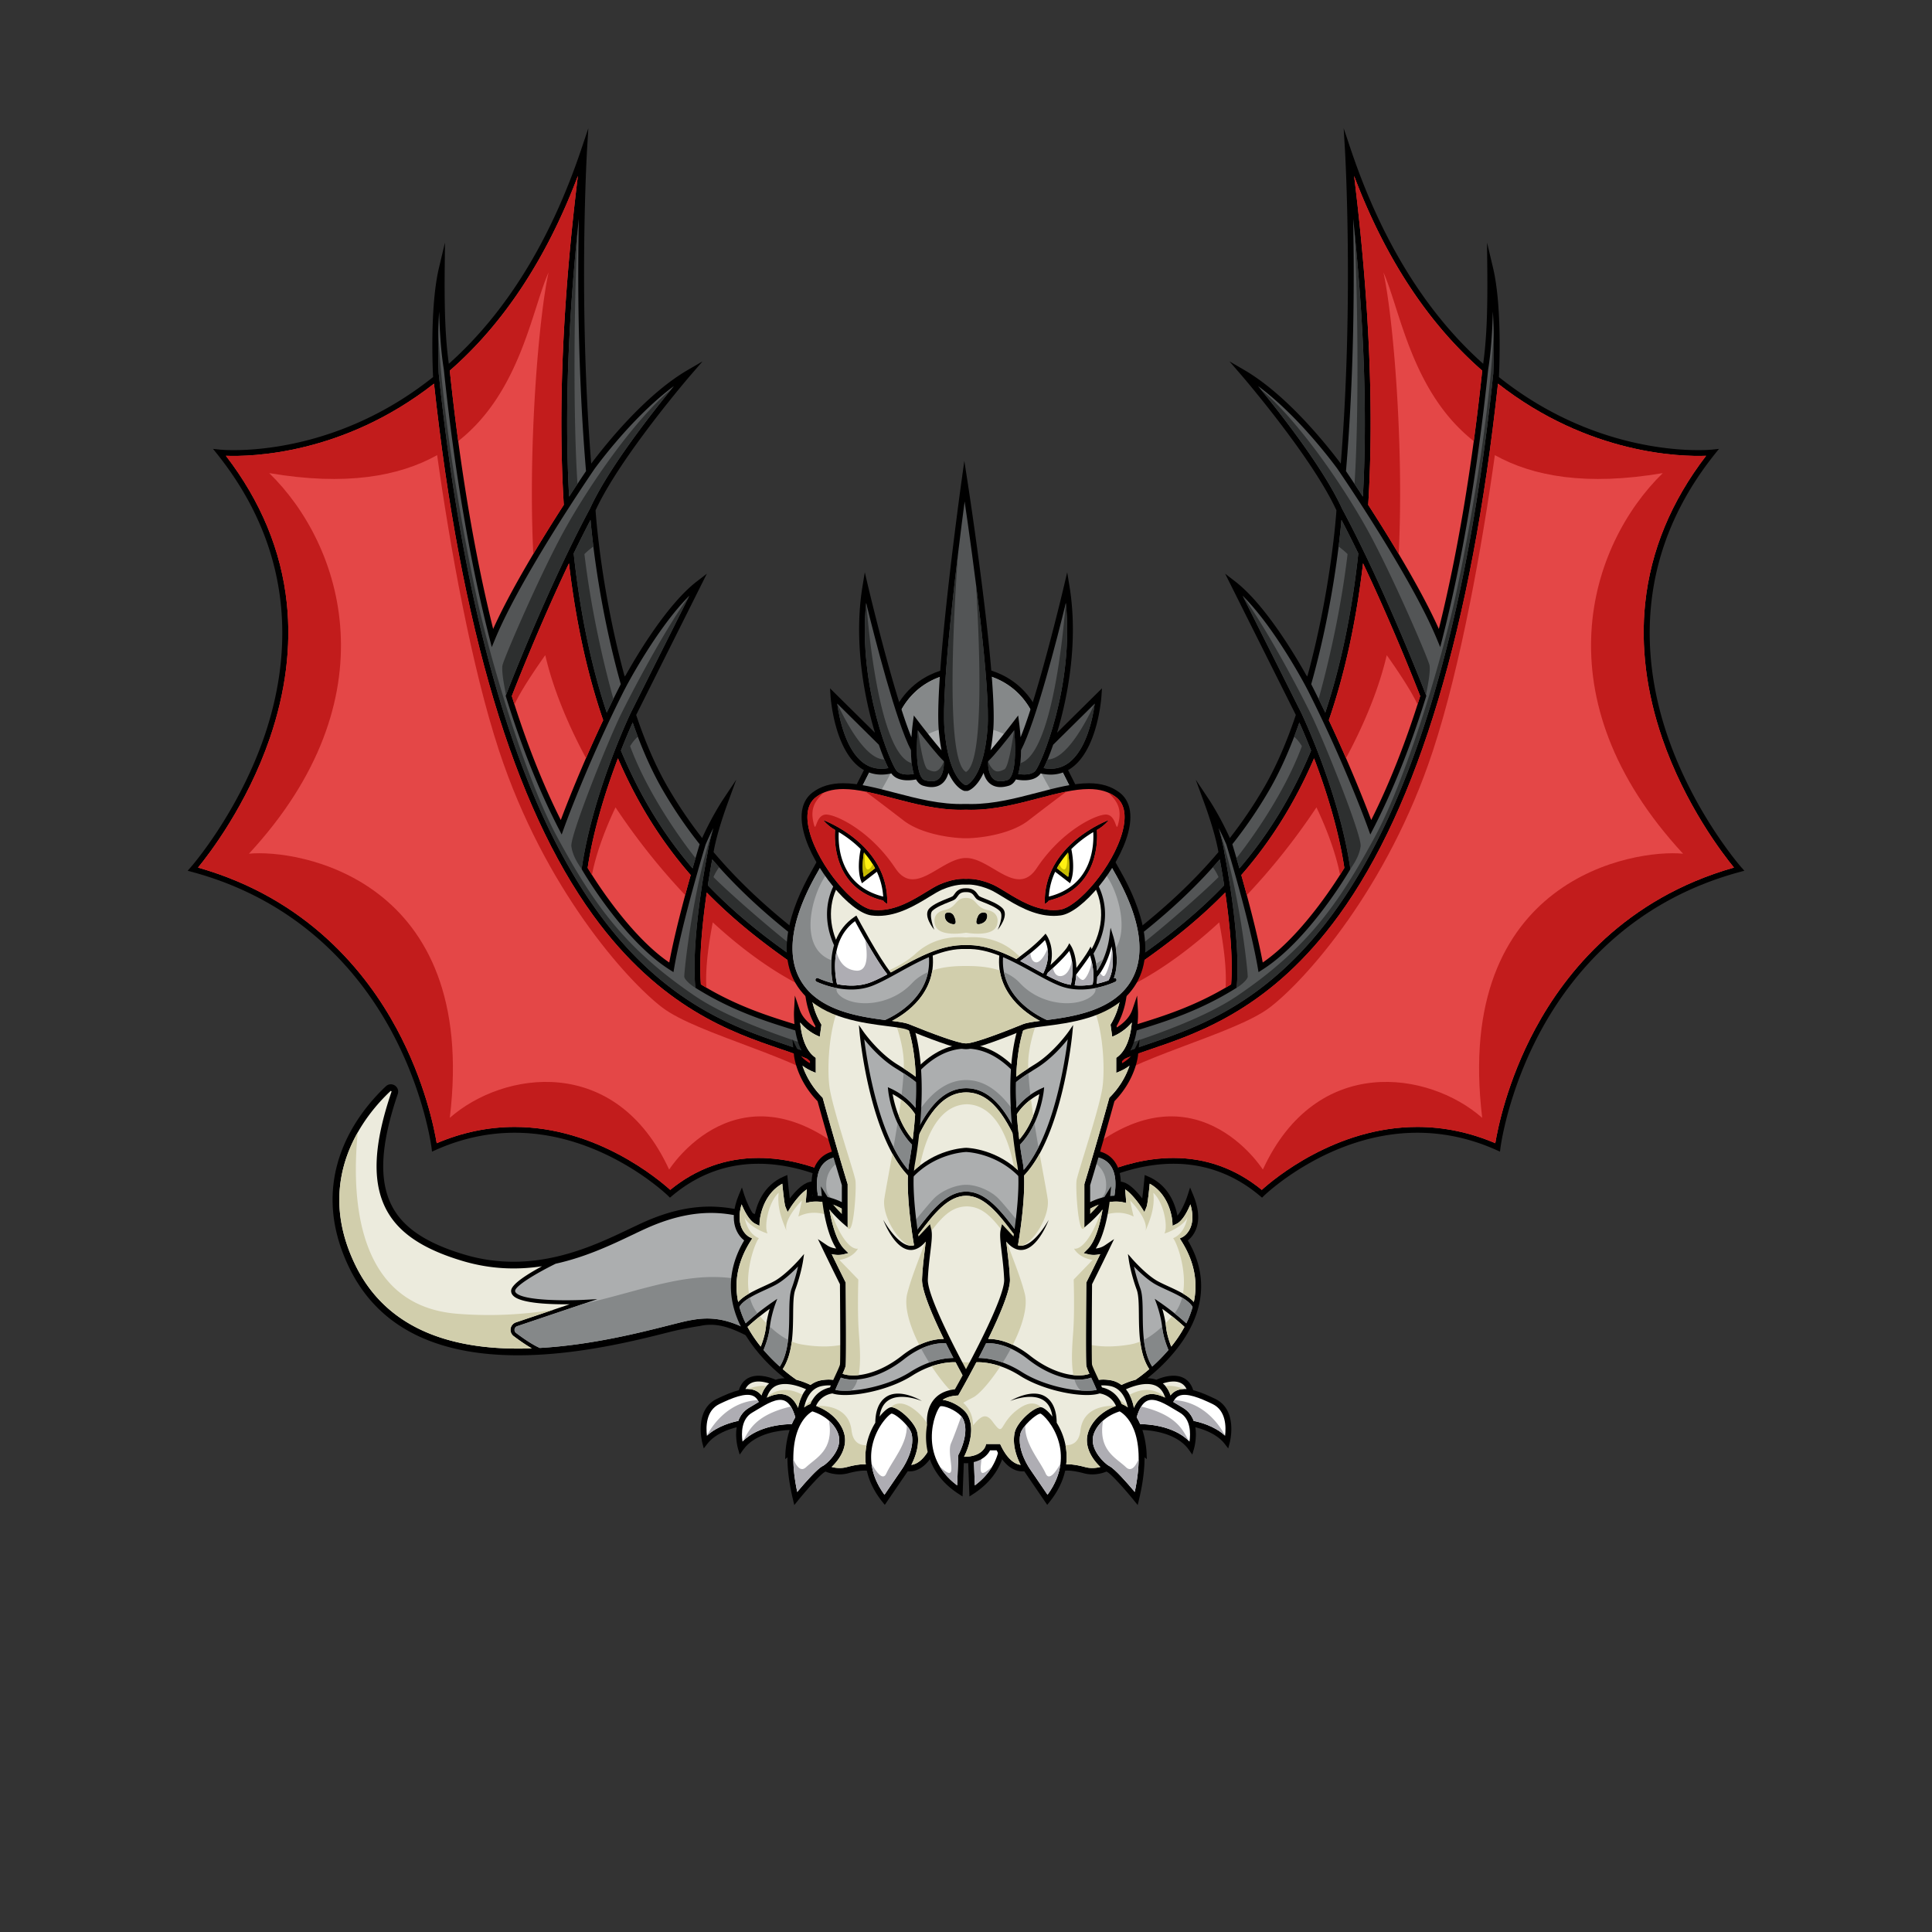 <svg version="1.1" id="dragon" xmlns="http://www.w3.org/2000/svg" xmlns:xlink="http://www.w3.org/1999/xlink" x="0px" y="0px" viewBox="0 0 500 500" enable-background="new 0 0 500 500" xml:space="preserve"><rect x="0" y="0" width="500" height="500" fill="#333333" stroke="none"/><g class="Tail"><path fill="rgb(0,0,0)" d="M245.728 336.423c-4.477-8.955-37.121-17.854-45.541-20.671-8.419-2.816-18.082-6.456-33.771.633-1.106.5-2.299 1.069-3.562 1.671-9.934 4.74-24.948 11.902-42.647 6.629-9.9-2.949-15.869-6.95-18.784-12.591-3.425-6.63-2.942-15.834 1.52-28.967a1.873 1.873 0 00-.769-2.207 1.859 1.859 0 00-2.31.209c-6.682 6.263-20.978 23.386-9.434 47.05 8.625 17.682 26.24 22.572 43.624 22.571 15.478-.001 30.775-3.879 39.365-6.058 2.712-.687 6.537-1.364 7.646-1.516 6.554-1.497 11.513 2.414 19.466 6.25 10.302 4.968 23.141 9.507 37.712 5.459 4.036-1.496 6.006-4.121 7.575-8.036 1.513-3.774 1.483-7.282-.09-10.426z" class="none"/><path fill="#ACAEAF" d="M199.37 317.268l-.039-.014c-7.45-2.649-16.721-6.294-32.205.703-1.09.492-2.275 1.057-3.53 1.656-5.29 2.523-11.988 5.714-19.776 7.431-5.344 2.623-10.472 5.795-10.508 7.022-.004.125.02.321.27.565 2.107 2.065 13.195 1.982 17.288 1.777l3.736-.188-20.754 6.992a.992.992 0 00-.682.792.984.984 0 00.383.961c2.466 1.864 4.587 3.198 6.151 3.885 13.275-.755 25.85-3.942 33.292-5.829 2.872-.728 4.948-1.255 6.157-1.42 9.685-1.784 14.884 3.316 23.102 6.843 10.776 4.625 24.226 8.061 34.517 4.942 3.56-1.319 6.066-3.734 7.446-7.179 1.341-3.342 1.33-6.291-.031-9.013-4.118-8.234-42.019-18.426-44.817-19.926z" class="Color_1"/><path fill="#ECEBDD" d="M132.15 343.834a2.036 2.036 0 011.376-1.604l13.913-4.687c-4.698.055-12.531-.165-14.581-2.173-.399-.391-.595-.84-.58-1.334.05-1.701 4.383-4.384 7.992-6.329-6.274.952-13.174.829-20.555-1.37-10.38-3.092-16.679-7.366-19.823-13.452-3.655-7.074-3.204-16.706 1.418-30.312.013-.036.045-.131-.07-.204-.106-.069-.168-.01-.197.018-6.403 6.002-20.104 22.404-9.064 45.037 8.814 18.067 27.652 22.187 45.638 21.526-1.61-.917-3.309-2.118-4.688-3.16a2.028 2.028 0 01-.779-1.956z" class="Color_2"/><path fill="#858889" d="M236.772 353.386c3.56-1.319 6.066-3.734 7.446-7.179 1.23-3.066 1.308-5.799.264-8.332-10.838 4.587-31.194.253-47.542-5.33-15.576-5.318-28.265.915-46.033 4.921l-17.055 5.746a.992.992 0 00-.682.792.984.984 0 00.383.961c2.466 1.864 4.587 3.198 6.151 3.885 13.275-.755 25.85-3.942 33.292-5.829 2.872-.728 4.948-1.255 6.157-1.42 9.685-1.784 14.884 3.316 23.102 6.843 10.776 4.625 24.226 8.061 34.517 4.942z" class="Shadow_1"/><path fill="#d1ceac" d="M91.979 327.424c8.814 18.067 27.652 22.187 45.638 21.526-1.61-.917-3.309-2.118-4.688-3.16a2.028 2.028 0 01-.779-1.956 2.036 2.036 0 011.376-1.604l9.694-3.265a103.514 103.514 0 01-24.72 1.051c-26.323-1.994-27.593-30.004-25.907-46.96-4.692 8.273-7.585 20.078-.614 34.368z" class="Shadow_2"/></g><g class="Left_wing"><path fill="rgb(0,0,0)" d="M49.363 224.441c.121-.136 12.209-13.91 19.06-33.912 6.307-18.412 9.316-46.016-12.168-72.956l-1.118-1.401 1.783.188c.013.001 1.303.135 3.547.135 8.411 0 30.222-1.849 51.613-18.911-.136-2.739-.792-18.559 1.532-28.319l1.548-6.501-.069 6.682c-.115 11.215.196 18.531 1.065 24.695 14.801-13.187 26.339-31.887 34.308-55.608l1.796-5.347-.337 5.631c-.023.396-2.289 39.432 1.083 81.17 3.445-4.604 13.848-17.74 24.916-24.196l3.898-2.274-2.953 3.413c-.184.212-18.353 21.28-24.736 35.142.139 2.065 1.543 21.05 7.536 43.023l.14-.271.068.036c2.817-5.053 10.699-18.401 18.466-24.39l2.595-2.001-18.294 36.558c2.411 7.201 5.163 13.493 8.181 18.703a115.856 115.856 0 008.892 13.155c2.555-5.663 5.306-9.818 5.335-9.862l3.501-5.259-2.172 5.933c-2.697 7.364-3.519 11.672-3.708 12.826 11.731 13.874 24.921 23.282 36.567 31.588 15.991 11.406 28.621 20.414 26.344 34.779-1.443 9.099-11.959 17.954-20.96 24.651l-.456.339-.45-.348c-.134-.103-13.577-10.352-29.405-10.352-8.313 0-15.85 2.803-22.403 8.332l-.522.44-.487-.478c-.166-.163-16.91-16.322-39.698-16.322-6.957 0-13.844 1.504-20.47 4.472l-.927.415-.124-1.009c-.017-.141-1.831-14.292-10.353-30.11-7.857-14.583-23.186-33.578-51.598-41.257l-1.169-.316.803-.906z"/><path fill="#535556" fill-rule="evenodd" d="M151.661 121.927c-2.128-25.158-2.179-49.527-1.861-65.319-2.832 26.744-3.679 50.866-2.515 71.925a483.896 483.896 0 014.376-6.606zm-38.119-25.271c6.719 64.074 20.563 110.945 41.146 139.31 17.164 23.654 35.516 29.909 47.659 34.049 3.111 1.06 5.797 1.975 8.026 3.02 8.302 3.888 13.795 11.71 15.885 22.619 1.123 5.867.994 11.085.817 13.671 8.443-6.389 17.737-14.541 19.025-22.67 2.132-13.448-9.556-21.784-25.733-33.323-11.456-8.171-24.394-17.415-36.042-30.922a223.36 223.36 0 00-1.132 6.7c.944.99 1.925 1.98 2.917 2.947 9.588 9.335 19.769 16.112 28.753 22.09 7.502 4.994 13.982 9.307 18.98 14.233 5.256 4.301 7.943 9.173 7.99 14.483.087 9.89-8.956 17.656-9.341 17.982l-1.411 1.194.18-1.84c.021-.216 1.895-21.659-17.155-30.581-2.361-1.106-5.36-2.036-8.832-3.113-6.964-2.161-15.63-4.849-24.998-10.676l-.318-.198-.033-.374c-1.105-12.746 3.038-33.753 3.213-34.631.036-.271.329-2.356 1.475-6.314a74.809 74.809 0 00-2.01 4.277c-.301.991-6.122 20.23-8.118 31.886l-.19 1.107-.95-.6c-11.964-7.545-22.256-25.098-22.689-25.841l-.131-.226.037-.26c2.682-18.319 11.301-37.239 12.464-39.734l-.003-.01 15.372-30.719c-8.278 8.211-16.177 23.166-16.265 23.334l-.698 1.33c-9.588 19.044-15.424 35.319-15.486 35.49l-.581 1.63-.792-1.538c-5.087-9.878-9.672-21.354-13.626-34.107l-.077-.248.094-.243c.104-.272 10.568-27.44 21.737-48.246 4.741-10.394 16.06-24.794 21.708-31.676-9.467 6.999-17.784 17.702-20.463 21.317-.355.517-2.984 4.357-6.511 9.824l.002.022-.017.002c-6.143 9.52-14.993 23.947-19.286 34.31l-.863 2.082-.557-2.184c-5.119-20.064-9.102-43.475-11.84-69.581-.675-4.264-1.068-8.985-1.225-15.115-.404 6.731-.214 13.385-.107 16.061zm34.929 46.574c1.638 15.23 4.515 29.078 8.555 41.202a334.9 334.9 0 013.631-7.365c-5.359-19.07-7.268-36.182-7.831-42.504a309.887 309.887 0 00-4.355 8.667zm12.226 51.019c4.85 11.605 10.927 21.594 18.544 30.484a449.885 449.885 0 011.827-6.249 117.3 117.3 0 01-9.542-14.002c-2.858-4.933-5.473-10.818-7.793-17.495a171.952 171.952 0 00-3.036 7.262z" class="Mod_1"/><path fill="#e44747" d="M69.842 191.015c4.088-11.933 5.563-23.683 4.383-34.92-1.422-13.547-6.723-26.369-15.764-38.137 6.43.247 30.321-.251 53.86-18.666 6.843 63.065 20.682 109.344 41.153 137.555 17.444 24.039 36.066 30.387 48.389 34.587 3.069 1.046 5.719 1.95 7.874 2.959 16.634 7.791 16.203 29.629 15.81 35.164-3.561-2.484-15.333-9.877-29.236-9.877-8.461 0-16.148 2.778-22.859 8.261-2.985-2.702-19.057-16.289-40.251-16.289-6.854 0-13.638 1.415-20.181 4.208-.577-3.525-3.017-15.999-10.373-29.652-7.891-14.647-23.193-33.669-51.397-41.68 2.803-3.414 12.65-16.165 18.592-33.513z" class="Mod_2"/><path fill="#e44747" fill-rule="evenodd" d="M182.913 230.981c-1.04 7.154-2.073 16.701-1.524 23.773 9.083 5.588 17.528 8.208 24.329 10.318 3.526 1.094 6.57 2.038 9.025 3.188 16.59 7.77 18.065 24.575 18.073 30.206 2.465-2.515 7.582-8.587 7.517-15.598-.045-4.849-2.557-9.34-7.466-13.348l-.053-.047c-4.898-4.836-11.332-9.119-18.783-14.077-9.037-6.015-19.28-12.832-28.967-22.265a114.75 114.75 0 01-2.151-2.15zm-22.992-34.724c-2.865 7.547-6.293 18.036-7.836 28.354 1.214 2.029 10.558 17.287 21.121 24.486 1.277-6.946 3.703-16.083 5.545-22.634-7.707-8.834-13.881-18.737-18.83-30.206zm-12.673-50.476c-7.721 16.256-13.959 32.21-14.791 34.355 3.708 11.919 7.967 22.702 12.673 32.087 1.413-3.769 5.275-13.734 10.97-25.837-4.12-11.944-7.094-25.593-8.852-40.605zm-30.843-49.864c2.632 24.963 6.404 47.442 11.223 66.86 4.508-10.095 12.515-23.162 18.281-32.118-1.516-24.424-.289-53.03 3.648-85.129-8.059 21.282-19.192 38.209-33.152 50.387z" class="Mod_2"/><path fill="#2d2f2f" fill-rule="evenodd" d="M163.023 184.911l15.358-30.69c-6.652 9.112-15.185 25.582-17.707 30.718-3.375 6.875-13.166 31.333-12.803 34.083.363 2.75 2.137 5.084 2.654 5.893l.037-.26c2.682-18.319 11.301-37.239 12.464-39.734l-.003-.01zm-4.274-4.029c-1.247-4.413-5.417-19.969-7.5-37.483a19.46 19.46 0 012.317-1.949c-.359-2.91-.595-5.259-.74-6.887a309.887 309.887 0 00-4.355 8.667c1.638 15.23 4.515 29.078 8.555 41.202a340.28 340.28 0 011.723-3.55zm-6.048-49.288c4.586-10.054 15.325-23.854 21.135-30.975-9.666 8.039-21.207 24.733-27.757 36.57-6.213 11.229-15.655 33.125-16.03 34.969-.375 1.844.915 7.682.915 7.682.104-.272 10.568-27.44 21.737-48.246zm-3.227-71.784c-2.566 25.468-3.306 48.509-2.189 68.723a562.993 562.993 0 012.17-3.305c-1.132-16.93-.917-47.139.019-65.418zm29.767 164.923c.276-.968.532-1.857.763-2.648-1.94-2.442-11.866-15.305-16.932-28.982a11.266 11.266 0 011.998-2.46 134.981 134.981 0 01-1.337-3.656 171.952 171.952 0 00-3.036 7.262c4.85 11.605 10.927 21.594 18.544 30.484zM113.542 96.656c6.719 64.074 20.563 110.945 41.146 139.31 17.164 23.654 35.516 29.909 47.659 34.049 3.111 1.06 5.797 1.975 8.026 3.02 8.302 3.888 13.795 11.71 15.885 22.619 1.123 5.867.994 11.085.817 13.671 8.443-6.389 17.737-14.541 19.025-22.67.542-3.414.189-6.498-.899-9.39 3.671 15.043-11.16 24.454-15.952 27.059.264-4.246.056-10.341-2.269-16.052-4.139-10.166-10.806-15.5-18.972-18.166-8.167-2.667-20.412-7.104-28.131-12.334-18.204-12.333-26.284-23.812-35.703-41.208-8.608-15.901-18.033-48.463-21.125-63.5-4.941-23.42-8.956-50.614-9.606-67.322-.105 4.763.019 8.931.099 10.914zm69.596 123.97c.036-.271.329-2.356 1.475-6.314-5.394 15.624-7.605 37.627-7.522 38.46.083.834 1.917 2.334 2.867 2.859l-.033-.374c-1.105-12.746 3.038-33.753 3.213-34.631zm60.12 62.313c.209-9.206-6.099-15.17-11.667-19.503 0 0-10.936-7.497-20.618-14.204-7.825-5.421-21.621-17.524-26.325-22.238.43-1.012.953-1.863 1.471-2.558-.6-.667-1.2-1.337-1.794-2.026a223.36 223.36 0 00-1.132 6.7c.944.99 1.925 1.98 2.917 2.947 9.588 9.335 19.769 16.112 28.753 22.09 7.502 4.994 13.982 9.307 18.98 14.233 5.256 4.301 7.943 9.173 7.99 14.483.087 9.89-8.956 17.656-9.341 17.982 0 0 .11-.087.308-.252 1.79-1.494 10.27-9.397 10.458-17.654z" class="Shadow_4"/><path fill="#c21c1c" fill-rule="evenodd" d="M182.913 230.981c-1.04 7.154-2.073 16.701-1.524 23.773.479.295.956.577 1.432.856-.372-5.409.803-12.631 1.644-16.904 6.835 6.299 14.015 11.645 21.212 15.521 30.016 16.165 30.497 22.962 28.891 29.462-.445 1.805-1.465 4.071-2.704 6.405.787 3.51.95 6.536.952 8.372 2.465-2.515 7.582-8.587 7.517-15.598-.045-4.849-2.557-9.34-7.466-13.348l-.053-.047c-4.898-4.836-11.332-9.119-18.783-14.077-9.037-6.015-19.28-12.832-28.967-22.265a114.75 114.75 0 01-2.151-2.15zM116.405 95.917a632.293 632.293 0 002.186 18.243c16.045-12.601 19.045-34.011 23.383-43.672-2.49 11.232-5.351 44.483-3.958 72.888a435.283 435.283 0 017.893-12.717c-1.516-24.424-.289-53.03 3.648-85.129-8.059 21.282-19.192 38.209-33.152 50.387zm43.516 100.34c-2.865 7.547-6.293 18.036-7.836 28.354.187.312.568.939 1.114 1.799 1.274-6.644 4.258-13.592 6.1-17.466 5.314 8.005 11.437 15.742 18.026 22.701.494-1.834.977-3.586 1.426-5.182-7.707-8.834-13.881-18.737-18.83-30.206zm-12.673-50.476c-7.721 16.256-13.959 32.21-14.791 34.355.227.73.457 1.455.688 2.177 1.689-3.663 5.428-9.177 7.965-12.757 1.954 8.374 5.63 17.503 10.546 26.647a368.029 368.029 0 014.444-9.817c-4.12-11.944-7.094-25.593-8.852-40.605z" class="Shadow_5"/><path fill="#c21c1c" fill-rule="evenodd" d="M51.25 224.528c28.204 8.011 43.506 27.033 51.397 41.68 7.356 13.653 9.796 26.127 10.373 29.652 6.543-2.793 13.327-4.208 20.181-4.208 21.194 0 37.266 13.587 40.251 16.289 6.711-5.483 14.398-8.261 22.859-8.261 13.903 0 25.675 7.393 29.236 9.877.393-5.535.824-27.373-15.81-35.164-2.155-1.009-4.805-1.913-7.874-2.959-12.323-4.2-30.945-10.548-48.389-34.587-20.471-28.211-34.31-74.49-41.153-137.555-23.539 18.415-47.43 18.913-53.86 18.666 9.041 11.768 14.342 24.59 15.764 38.137 1.18 11.238-.295 22.987-4.383 34.92-5.942 17.348-15.789 30.099-18.592 33.513zm13.174-3.589c37.25-40.25 24.25-80 5.25-98.5 19.797 3.366 33.599.843 43.458-4.649 3.264 23.339 8.859 54.754 16.042 76.551 11.75 35.651 33 59.348 42.195 66.382 9.196 7.035 37.305 13.466 44.055 20.716 3.619 3.886 4.784 11.679 5.087 18.073-29.249-25.565-47.337 3.177-47.337 3.177-13.846-30.081-43-25.5-56.769-13.39 7.519-62.11-39.481-69.61-51.981-68.36z" class="Shadow_5"/></g><g class="Right_wing"><path fill="rgb(0,0,0)" d="M450.637 224.441c-.121-.136-12.209-13.91-19.06-33.912-6.307-18.412-9.316-46.016 12.168-72.956l1.118-1.401-1.783.188c-.013.001-1.303.135-3.547.135-8.411 0-30.222-1.849-51.613-18.911.136-2.739.792-18.559-1.532-28.319l-1.548-6.501.069 6.682c.115 11.215-.196 18.531-1.065 24.695-14.801-13.187-26.339-31.887-34.307-55.608l-1.797-5.347.337 5.631c.023.396 2.289 39.432-1.083 81.17-3.445-4.604-13.848-17.74-24.915-24.196l-3.899-2.274 2.953 3.413c.184.212 18.353 21.28 24.736 35.142-.139 2.065-1.543 21.05-7.536 43.023l-.14-.271-.068.036c-2.817-5.053-10.699-18.401-18.466-24.39l-2.595-2.001 18.294 36.558c-2.411 7.201-5.163 13.493-8.181 18.703a115.856 115.856 0 01-8.892 13.155c-2.555-5.663-5.306-9.818-5.335-9.862l-3.501-5.259 2.172 5.933c2.697 7.364 3.519 11.672 3.708 12.826-11.731 13.874-24.921 23.282-36.567 31.588-15.991 11.406-28.621 20.414-26.344 34.779 1.443 9.099 11.959 17.954 20.96 24.651l.456.339.45-.348c.134-.103 13.577-10.352 29.405-10.352 8.313 0 15.85 2.803 22.403 8.332l.522.44.487-.478c.166-.163 16.91-16.322 39.698-16.322 6.957 0 13.844 1.504 20.47 4.472l.927.415.124-1.009c.017-.141 1.831-14.292 10.353-30.11 7.857-14.583 23.186-33.578 51.598-41.257l1.169-.316-.803-.906z"/><path fill="#535556" fill-rule="evenodd" d="M352.715 128.533c1.164-21.059.317-45.181-2.515-71.925.318 15.792.267 40.161-1.861 65.319a483.896 483.896 0 014.376 6.606zm33.636-47.938c-.157 6.13-.55 10.851-1.225 15.115-2.738 26.106-6.721 49.517-11.84 69.581l-.557 2.184-.863-2.082c-4.293-10.363-13.143-24.79-19.286-34.31l-.017-.001.002-.023a439.588 439.588 0 00-6.511-9.824c-2.679-3.615-10.996-14.318-20.463-21.317 5.648 6.882 16.967 21.282 21.708 31.676 11.169 20.806 21.633 47.974 21.738 48.246l.093.243-.077.248c-3.954 12.753-8.539 24.229-13.626 34.107l-.792 1.538-.581-1.63c-.062-.171-5.898-16.446-15.486-35.49l-.698-1.33c-.088-.168-7.987-15.123-16.265-23.334l15.372 30.719-.003.01c1.163 2.495 9.782 21.415 12.464 39.734l.037.26-.131.226c-.432.743-10.725 18.296-22.689 25.841l-.95.6-.189-1.107c-1.997-11.656-7.818-30.895-8.119-31.886a74.809 74.809 0 00-2.01-4.277c1.146 3.958 1.439 6.043 1.475 6.314.175.878 4.318 21.885 3.213 34.631l-.033.374-.318.198c-9.368 5.827-18.034 8.515-24.998 10.676-3.472 1.077-6.471 2.007-8.832 3.113-19.05 8.922-17.176 30.365-17.155 30.581l.18 1.84-1.411-1.194c-.385-.326-9.428-8.092-9.341-17.982.047-5.31 2.734-10.182 7.99-14.483 4.998-4.926 11.478-9.239 18.98-14.233 8.984-5.978 19.165-12.755 28.753-22.09.992-.967 1.973-1.957 2.918-2.947a225.97 225.97 0 00-1.133-6.7c-11.648 13.507-24.586 22.751-36.042 30.922-16.177 11.539-27.865 19.875-25.733 33.323 1.288 8.129 10.582 16.281 19.025 22.67-.177-2.586-.306-7.804.817-13.671 2.09-10.909 7.583-18.731 15.885-22.619 2.229-1.045 4.915-1.96 8.026-3.02 12.143-4.14 30.495-10.395 47.659-34.049 20.583-28.365 34.427-75.236 41.146-139.31.107-2.676.297-9.33-.107-16.061zm-39.177 53.968c-.563 6.322-2.472 23.434-7.831 42.504a334.9 334.9 0 013.631 7.365c4.04-12.124 6.917-25.972 8.555-41.202a309.887 309.887 0 00-4.355-8.667zm-10.907 52.424c-2.32 6.677-4.935 12.562-7.792 17.495a117.427 117.427 0 01-9.543 14.002c.258.856.943 3.148 1.827 6.249 7.617-8.89 13.695-18.879 18.545-30.484a173.03 173.03 0 00-3.037-7.262z" class="Mod_1"/><path fill="#e44747" d="M430.158 191.015c-4.088-11.933-5.563-23.683-4.383-34.92 1.422-13.547 6.723-26.369 15.764-38.137-6.43.247-30.321-.251-53.86-18.666-6.843 63.065-20.682 109.344-41.153 137.555-17.444 24.039-36.066 30.387-48.389 34.587-3.069 1.046-5.719 1.95-7.874 2.959-16.634 7.791-16.203 29.629-15.81 35.164 3.561-2.484 15.333-9.877 29.236-9.877 8.461 0 16.148 2.778 22.859 8.261 2.985-2.702 19.057-16.289 40.251-16.289 6.854 0 13.638 1.415 20.181 4.208.577-3.525 3.017-15.999 10.373-29.652 7.891-14.647 23.193-33.669 51.397-41.68-2.803-3.414-12.65-16.165-18.592-33.513z" class="Mod_2"/><path fill="#e44747" fill-rule="evenodd" d="M314.936 233.131c-9.687 9.433-19.93 16.25-28.967 22.265-7.451 4.958-13.885 9.241-18.783 14.077l-.053.047c-4.909 4.008-7.421 8.499-7.466 13.348-.065 7.011 5.052 13.083 7.517 15.598.008-5.631 1.483-22.436 18.073-30.206 2.455-1.15 5.499-2.094 9.025-3.188 6.801-2.11 15.246-4.73 24.329-10.318.549-7.072-.484-16.619-1.524-23.773a114.75 114.75 0 01-2.151 2.15zm6.313-6.668c1.842 6.551 4.268 15.688 5.545 22.634 10.563-7.199 19.907-22.457 21.121-24.486-1.543-10.318-4.971-20.807-7.836-28.354-4.949 11.469-11.123 21.372-18.83 30.206zm22.651-40.077c5.695 12.103 9.557 22.068 10.97 25.837 4.706-9.385 8.965-20.168 12.673-32.087-.832-2.145-7.07-18.099-14.791-34.355-1.758 15.012-4.732 28.661-8.852 40.605zm6.543-140.856c3.937 32.099 5.164 60.705 3.648 85.129 5.766 8.956 13.773 22.023 18.281 32.118 4.819-19.418 8.591-41.897 11.223-66.86-13.96-12.178-25.093-29.105-33.152-50.387z" class="Mod_2"/><path fill="#2d2f2f" fill-rule="evenodd" d="M336.974 184.921c1.163 2.495 9.782 21.415 12.464 39.734l.037.26c.517-.809 2.291-3.143 2.654-5.893s-9.428-27.208-12.803-34.083c-2.522-5.136-11.055-21.606-17.707-30.718l15.358 30.69-.003.01zm6-.489c4.04-12.124 6.917-25.972 8.555-41.202a309.887 309.887 0 00-4.355-8.667 204.12 204.12 0 01-.74 6.887 19.46 19.46 0 012.317 1.949c-2.083 17.514-6.253 33.07-7.5 37.483a340.28 340.28 0 011.723 3.55zm26.063-4.592s1.289-5.838.914-7.682c-.375-1.844-9.816-23.74-16.03-34.969-6.55-11.837-18.091-28.531-27.757-36.57 5.81 7.121 16.549 20.921 21.135 30.975 11.169 20.806 21.633 47.974 21.738 48.246zm-18.492-54.612c.653.987 1.379 2.091 2.17 3.305 1.117-20.214.377-43.255-2.189-68.723.936 18.279 1.151 48.488.019 65.418zm-11.241 69.021a173.03 173.03 0 00-3.037-7.262c-.435 1.25-.883 2.463-1.337 3.656a11.266 11.266 0 011.998 2.46c-5.066 13.677-14.992 26.54-16.932 28.982.231.791.487 1.68.763 2.648 7.617-8.89 13.695-18.879 18.545-30.484zm47.253-108.507c-.65 16.708-4.665 43.902-9.606 67.322-3.092 15.037-12.517 47.599-21.125 63.5-9.419 17.396-17.499 28.875-35.703 41.208-7.719 5.23-19.964 9.667-28.131 12.334-8.166 2.666-14.833 8-18.972 18.166-2.325 5.711-2.533 11.806-2.269 16.052-4.792-2.605-19.623-12.016-15.952-27.059-1.088 2.892-1.441 5.976-.899 9.39 1.288 8.129 10.582 16.281 19.025 22.67-.177-2.586-.306-7.804.817-13.671 2.09-10.909 7.583-18.731 15.885-22.619 2.229-1.045 4.915-1.96 8.026-3.02 12.143-4.14 30.495-10.395 47.659-34.049 20.583-28.365 34.427-75.236 41.146-139.31.08-1.983.204-6.151.099-10.914zm-66.482 169.515l-.033.374c.95-.525 2.784-2.025 2.867-2.859.083-.833-2.128-22.836-7.522-38.46 1.146 3.958 1.439 6.043 1.475 6.314.175.878 4.318 21.885 3.213 34.631zM267.2 300.593c.198.165.308.252.308.252-.385-.326-9.428-8.092-9.341-17.982.047-5.31 2.734-10.182 7.99-14.483 4.998-4.926 11.478-9.239 18.98-14.233 8.984-5.978 19.165-12.755 28.753-22.09.992-.967 1.973-1.957 2.918-2.947a225.97 225.97 0 00-1.133-6.7c-.594.689-1.194 1.359-1.794 2.026a12.388 12.388 0 011.471 2.558c-4.704 4.714-18.5 16.817-26.325 22.238-9.682 6.707-20.618 14.204-20.618 14.204-5.568 4.333-11.876 10.297-11.667 19.503.188 8.257 8.668 16.16 10.458 17.654z" class="Shadow_4"/><path fill="#c21c1c" fill-rule="evenodd" d="M314.936 233.131c-9.687 9.433-19.93 16.25-28.967 22.265-7.451 4.958-13.885 9.241-18.783 14.077l-.053.047c-4.909 4.008-7.421 8.499-7.466 13.348-.065 7.011 5.052 13.083 7.517 15.598.002-1.836.165-4.862.952-8.372-1.239-2.334-2.258-4.6-2.704-6.405-1.606-6.5-1.125-13.297 28.891-29.462 7.197-3.876 14.377-9.222 21.212-15.521.841 4.273 2.016 11.495 1.644 16.904.476-.279.953-.561 1.432-.856.549-7.072-.484-16.619-1.524-23.773a114.75 114.75 0 01-2.151 2.15zM350.443 45.53c3.937 32.099 5.164 60.705 3.648 85.129a435.283 435.283 0 017.893 12.717c1.393-28.405-1.468-61.656-3.958-72.888 4.338 9.661 7.338 31.071 23.383 43.672a632.293 632.293 0 002.186-18.243c-13.96-12.178-25.093-29.105-33.152-50.387zm-29.194 180.933c.449 1.596.932 3.348 1.426 5.182 6.589-6.959 12.712-14.696 18.026-22.701 1.842 3.874 4.826 10.822 6.1 17.466a84.48 84.48 0 001.114-1.799c-1.543-10.318-4.971-20.807-7.836-28.354-4.949 11.469-11.123 21.372-18.83 30.206zm22.651-40.077a368.029 368.029 0 014.444 9.817c4.916-9.144 8.592-18.273 10.546-26.647 2.537 3.58 6.276 9.094 7.965 12.757.231-.722.461-1.447.688-2.177-.832-2.145-7.07-18.099-14.791-34.355-1.758 15.012-4.732 28.661-8.852 40.605z" class="Shadow_5"/><path fill="#c21c1c" fill-rule="evenodd" d="M430.158 191.015c-4.088-11.933-5.563-23.683-4.383-34.92 1.422-13.547 6.723-26.369 15.764-38.137-6.43.247-30.321-.251-53.86-18.666-6.843 63.065-20.682 109.344-41.153 137.555-17.444 24.039-36.066 30.387-48.389 34.587-3.069 1.046-5.719 1.95-7.874 2.959-16.634 7.791-16.203 29.629-15.81 35.164 3.561-2.484 15.333-9.877 29.236-9.877 8.461 0 16.148 2.778 22.859 8.261 2.985-2.702 19.057-16.289 40.251-16.289 6.854 0 13.638 1.415 20.181 4.208.577-3.525 3.017-15.999 10.373-29.652 7.891-14.647 23.193-33.669 51.397-41.68-2.803-3.414-12.65-16.165-18.592-33.513zm-46.563 98.284c-13.769-12.11-42.923-16.691-56.769 13.39 0 0-18.088-28.742-47.337-3.177.303-6.394 1.468-14.187 5.087-18.073 6.75-7.25 34.859-13.681 44.055-20.716 9.195-7.034 30.445-30.731 42.195-66.382 7.183-21.797 12.778-53.212 16.042-76.551 9.859 5.492 23.661 8.015 43.458 4.649-19 18.5-32 58.25 5.25 98.5-12.5-1.25-59.5 6.25-51.981 68.36z" class="Shadow_5"/></g><g class="Body"><path fill="rgb(0,0,0)" d="M289.326 312.014c1.219-5.016.953-8.823-.793-11.322-1.966-2.814-5.14-2.988-6.122-2.975-2.156-2.216-4.415-10.617-6.225-23.194l-.01-.071c-2.796-19.413-13.525-32.978-26.102-33.013h-.049c-12.576.035-23.305 13.6-26.101 33.013l-.01.075c-1.811 12.574-4.069 20.974-6.225 23.19-.99-.015-4.155.161-6.122 2.975-1.746 2.498-2.012 6.306-.793 11.322-1.905 2.652-2.669 5.279-2.272 7.813.547 3.493 3.139 5.672 4.084 6.361 1.391 21.778 17.754 38.779 37.434 38.812h.06c19.68-.033 36.043-17.034 37.434-38.812.945-.689 3.537-2.868 4.084-6.361.397-2.534-.367-5.161-2.272-7.813z"/><path fill="#ECEBDD" fill-rule="evenodd" d="M224.579 294.755c1.07-1.357 2.255-3.321 3.626-5.595 4.792-7.946 11.351-18.82 21.815-18.862v-.001h.06v.001c10.464.042 17.024 10.917 21.815 18.862 1.372 2.275 2.556 4.238 3.626 5.595 2.282 2.896 4.279 3.751 5.709 3.882-2.974-3.58-5.122-14.797-6.424-23.848l-.01-.071c-2.683-18.628-12.857-31.643-24.746-31.66-11.889.017-22.062 13.032-24.745 31.66l-.011.075c-1.303 9.049-3.451 20.264-6.424 23.844 1.43-.132 3.427-.987 5.709-3.882zm51.792 34.233c-1.863 0-3.769-.338-5.575-1.219-3.261-1.592-6.042-5.242-8.731-8.772-3.563-4.677-7.247-9.511-12.015-9.531-4.768.02-8.452 4.854-12.015 9.531-2.689 3.53-5.47 7.18-8.731 8.772-1.805.881-3.712 1.219-5.575 1.219-3.853 0-7.516-1.445-9.71-2.521 1.513 20.752 17.192 36.896 36.031 36.914 18.839-.018 34.517-16.162 36.031-36.914-2.194 1.076-5.857 2.521-9.71 2.521zm-26.321-46.279c-7.506.023-11.304 8.659-14.978 17.013-1.444 3.285-2.829 6.418-4.393 8.916 1.196-1.059 2.825-2.608 5.132-4.974 6.068-6.224 13.514-6.589 14.216-6.61v-.001h.046v.001c.702.021 8.148.386 14.216 6.61 2.307 2.367 3.937 3.915 5.132 4.974-1.564-2.498-2.949-5.631-4.393-8.916-3.673-8.353-7.472-16.99-14.978-17.013z" class="Color_2"/><path fill="#ACAEAF" fill-rule="evenodd" d="M228.626 309.861c2.073-2.574 3.793-6.486 5.615-10.628 3.619-8.231 7.721-17.556 15.779-17.602v-.002l.03.001.03-.001v.002c8.058.046 12.16 9.371 15.78 17.602 1.821 4.142 3.541 8.054 5.614 10.628 5.346 6.636 14.287 3.066 16.413 2.083 1.19-4.666 1.042-8.11-.442-10.234-1.148-1.643-2.879-2.158-4.028-2.312a4.758 4.758 0 01-1.789.339c-1.669 0-4.081-.81-6.796-4.254-1.111-1.41-2.312-3.4-3.702-5.705-4.679-7.759-11.085-18.38-21.08-18.401-9.995.021-16.401 10.642-21.08 18.4-1.39 2.306-2.59 4.296-3.702 5.706-2.714 3.444-5.127 4.254-6.796 4.254a4.762 4.762 0 01-1.782-.336c-1.153.157-2.897.674-4.041 2.318-1.478 2.125-1.624 5.566-.436 10.226 2.126.983 11.067 4.552 16.413-2.084zm59.557 3.107c-1.266.579-4.532 1.888-8.177 1.888-2.558 0-5.299-.647-7.654-2.65-.16-.121-.329-.236-.524-.369-1.096-.75-2.931-2.004-8.158-7.365-5.773-5.922-13.049-6.317-13.619-6.339-.566.022-7.855.424-13.621 6.339-5.227 5.361-7.062 6.615-8.158 7.365-.196.133-.365.249-.524.369-2.355 2.003-5.096 2.65-7.654 2.65-3.645 0-6.911-1.309-8.177-1.888-1.669 2.295-2.361 4.505-2.038 6.57.539 3.442 3.68 5.44 3.712 5.459l.342.214.001.024c2.945 1.491 9.581 4.187 15.007 1.539 3.065-1.495 5.774-5.051 8.394-8.49 3.693-4.848 7.512-9.857 12.685-9.896v-.003l.03.002.03-.002v.003c5.173.039 8.992 5.048 12.685 9.896 2.62 3.439 5.329 6.995 8.394 8.49 5.431 2.65 12.064-.046 15.007-1.538l.001-.025.342-.214c.03-.019 3.182-2.039 3.714-5.469.319-2.062-.373-4.268-2.04-6.56z" class="Color_1"/><path fill="#d1ceac" fill-rule="evenodd" d="M250.05 282.709c-7.506.023-11.304 8.659-14.978 17.013-1.444 3.285-2.829 6.418-4.393 8.916 1.196-1.059 2.825-2.608 5.132-4.974a22.012 22.012 0 012.289-2.042c.988-5.186 3.986-15.649 12.117-15.844 8.301.199 11.25 11.095 12.174 16.156.641.52 1.277 1.093 1.898 1.73 2.307 2.367 3.937 3.915 5.132 4.974-1.564-2.498-2.949-5.631-4.393-8.916-3.673-8.353-7.472-16.99-14.978-17.013zm-19.839-9.714c3.577-13.671 11.773-23.608 20.006-23.608s16.429 9.937 20.006 23.608c3.09 11.812 4.732 19.812 7.303 23.88 1.445 1.229 2.711 1.671 3.704 1.762-2.974-3.58-5.122-14.797-6.424-23.848l-.01-.071c-2.683-18.628-12.857-31.643-24.746-31.66-11.889.017-22.062 13.032-24.745 31.66l-.011.075c-1.303 9.049-3.451 20.264-6.424 23.844 1.159-.107 2.689-.689 4.442-2.445 2.346-4.247 3.973-12.015 6.899-23.197zm46.16 55.993c-1.863 0-3.769-.338-5.575-1.219-3.261-1.592-6.042-5.242-8.731-8.772-3.563-4.677-7.247-9.511-12.015-9.531-4.768.02-8.452 4.854-12.015 9.531-2.689 3.53-5.47 7.18-8.731 8.772-1.805.881-3.712 1.219-5.575 1.219-3.853 0-7.516-1.445-9.71-2.521 1.513 20.752 17.192 36.896 36.031 36.914 18.839-.018 34.517-16.162 36.031-36.914-2.194 1.076-5.857 2.521-9.71 2.521zm-26.154 23.604c-11.643-.692-22.219-5.742-28.403-17.721a29.488 29.488 0 01-1.525-3.529c3.578 1.575 9.747 2.552 15.275-5.184 6.758-9.456 9.328-13.824 14.653-13.945 5.324.121 7.895 4.489 14.652 13.945 5.529 7.736 11.698 6.759 15.275 5.184a29.322 29.322 0 01-1.524 3.529c-6.185 11.979-16.76 17.029-28.403 17.721z" class="Shadow_2"/><path fill="#858889" fill-rule="evenodd" d="M228.626 309.861c2.073-2.574 3.793-6.486 5.615-10.628 3.619-8.231 7.721-17.556 15.779-17.602v-.002l.03.001.03-.001v.002c8.058.046 12.16 9.371 15.78 17.602 1.821 4.142 3.541 8.054 5.614 10.628 5.346 6.636 14.287 3.066 16.413 2.083 1.19-4.666 1.042-8.11-.442-10.234-1.148-1.643-2.879-2.158-4.028-2.312a4.758 4.758 0 01-1.789.339 5.41 5.41 0 01-.709-.049c1.013.314 5.887 2.127 5.305 7.887-.648 6.424-12.927 3.931-17.339-7.073-4.043-10.084-9.764-20.986-18.835-20.986-9.07 0-14.792 10.902-18.835 20.986-4.412 11.004-16.69 13.497-17.339 7.073-.582-5.76 4.292-7.574 5.305-7.887a5.398 5.398 0 01-.709.049 4.762 4.762 0 01-1.782-.336c-1.153.157-2.897.674-4.041 2.318-1.478 2.125-1.624 5.566-.436 10.226 2.126.983 11.067 4.552 16.413-2.084zm59.557 3.107c-1.266.579-4.532 1.888-8.177 1.888-2.558 0-5.299-.647-7.654-2.65-.16-.121-.329-.236-.524-.369-1.096-.75-2.931-2.004-8.158-7.365-.094-.098-.19-.189-.286-.283 3.046 4.848 9.983 13.926 18.234 11.919 7.075-1.752 6.92 4.553 4.315 6.275-1.838 1.215-9.297 4.394-13.96 1.876-4.662-2.519-11.504-12.232-13.992-14.48-1.366-1.235-3.764-2.549-6.279-2.993a7.855 7.855 0 00-1.652-.156 7.86 7.86 0 00-1.652.156c-2.515.444-4.913 1.758-6.279 2.993-2.488 2.248-9.33 11.961-13.992 14.48-4.662 2.518-12.122-.661-13.96-1.876-2.604-1.722-2.76-8.027 4.316-6.275 8.251 2.007 15.187-7.071 18.233-11.92-.095.095-.192.186-.286.284-5.227 5.361-7.062 6.615-8.158 7.365-.196.133-.365.249-.524.369-2.355 2.003-5.096 2.65-7.654 2.65-3.645 0-6.911-1.309-8.177-1.888-1.669 2.295-2.361 4.505-2.038 6.57.539 3.442 3.68 5.44 3.712 5.459l.342.214.001.024c2.945 1.491 9.581 4.187 15.007 1.539 3.065-1.495 5.774-5.051 8.394-8.49 3.693-4.848 7.512-9.857 12.685-9.896v-.003l.03.002.03-.002v.003c5.173.039 8.992 5.048 12.685 9.896 2.62 3.439 5.329 6.995 8.394 8.49 5.431 2.65 12.064-.046 15.007-1.538l.001-.025.342-.214c.03-.019 3.182-2.039 3.714-5.469.319-2.062-.373-4.268-2.04-6.56z" class="Shadow_1"/></g><g class="Legs"><path fill="rgb(0,0,0)" d="M234.753 335.136c-4.024-9.915-9.77-18.685-13.001-21.435-4.926-4.194-9.59-4.363-11.577-4.197l.319-3.828-.993.218c-1.897.416-3.91 2.696-5.107 4.274-.176-1.33-.383-3.26-.547-5.048l-.095-1.029-.949.409c-5.448 2.349-7.053 7.599-7.518 10.124-1.099-1.305-2.154-3.77-2.658-5.35l-.62-1.946-.787 1.885c-3.029 7.258-.064 10.673 1.369 11.815-5.089 8.534-4.53 17.66 1.636 26.437 2.971 4.229 6.541 7.409 8.84 9.225-.794.01-1.584.124-2.329.388-.547-.256-4.136-1.831-6.898-.54-1.272.595-2.154 1.688-2.637 3.242-1.662.41-3.554 1.209-5.677 2.234-5.925 2.86-3.865 11.019-3.775 11.365l.386 1.474.933-1.205c2.038-2.632 5.734-3.827 7.58-4.28-.441 2.751.303 5.407.356 5.592l.431 1.487.9-1.26c3.17-4.438 9.883-5.035 12.016-5.11-.945 2.921-1.075 5.672-1.084 5.916l-.063 1.629 1.278-1.012c2.21-1.75 4.176-2.645 6.204-3.481 1.173.206 6.679 1.156 9.117 1.308.115.008.234.011.358.011 1.694 0 4.203-.647 6.635-1.274 1.811-.467 3.521-.908 4.816-1.074 3.588-.461 5.931-6.233 6.18-6.873 3.839-9.223.466-21.454-3.039-30.091z"/><path fill="#ECEBDD" fill-rule="evenodd" d="M200.736 358.703c-1.075.543-1.832 1.55-2.266 2.996 1.761-.824 3.495-1.252 5.099-.605 1.232.497 2.216 1.576 2.979 3.266.28-1.577.905-3.388 2.066-4.811-1.66-.748-5.36-2.12-7.878-.846zm-6.267-.804c-.679.319-1.19.849-1.553 1.597.984-.071 1.87.049 2.653.414a4.067 4.067 0 011.505 1.219c.418-1.325 1.086-2.355 1.984-3.096-1.186-.395-3.112-.827-4.589-.134zm2.412-9.402c.454-1.154 1.137-3.138 1.347-5.078.194-1.802.632-3.537.975-4.703a62.835 62.835 0 00-5.74 4.684 32.176 32.176 0 001.989 3.202 36.07 36.07 0 001.429 1.895zm36.482-12.797c-3.938-9.702-9.49-18.224-12.583-20.857-5.777-4.918-11.04-3.787-11.261-3.736l-.999.228.291-3.52c-1.67 1.071-3.525 3.593-4.205 4.654l-.772 1.205-.552-1.321c-.27-.651-.631-4.013-.826-6.013-5.421 3.015-5.853 9.694-5.857 9.765l-.062 1.126-1.015-.492c-1.564-.76-2.842-3.242-3.597-5.05-1.891 6.434 1.964 8.431 2.007 8.453l.746.368-.444.704c-3.255 5.164-4.318 10.433-3.193 15.748 1.467-1.701 4.185-2.952 6.643-4.082.983-.452 1.91-.878 2.676-1.297 3.012-1.646 6.577-5.723 6.613-5.764l1.122-1.29-.251 1.691c-.02.14-.524 3.473-2.025 7.558-.507 1.381-.531 3.706-.558 6.398-.047 4.597-.107 10.244-2.69 14.153 1.798 1.544 3.182 2.502 3.559 2.756a18.965 18.965 0 013.635 1.345 6.325 6.325 0 012.835-1.231c3.528-.594 5.415.523 7.079 1.509.194.115.383.225.571.332 1.601-1.611 7.09-6.633 12.026-5.249 3.493.979 4.718 4.666 5.135 7.544 1.417-6.657.033-15.579-4.048-25.635zm-8.615 25.692c-.626.028-1.22.055-1.723.047-1.727-.029-2.939-.747-4.11-1.44-1.584-.938-3.081-1.823-6.065-1.321-3.121.526-4.29 3.481-4.728 5.553 1.146-.842 2.557-1.374 4.305-1.374l.192.002.123-.001c2.912 0 4.649 1.747 5.08 3.479.464 1.866-.444 3.66-2.371 4.681-.737.391-1.454.724-2.158 1.03 2.132.349 5.06.796 6.604.892 1.446.091 4.028-.575 6.524-1.219 1.858-.479 3.612-.931 5-1.109.937-.12 1.836-.877 2.614-1.832.152-2.609-.352-4.54-1.51-5.728-1.881-1.931-5.289-1.774-7.777-1.66z" class="Color_2"/><path fill="rgb(255,255,255)" fill-rule="evenodd" d="M193.911 364.291c.415-.242.837-.496 1.261-.753.393-.237.789-.474 1.184-.706-.338-.76-.806-1.277-1.419-1.562-1.985-.924-5.542.541-8.761 2.094-3.498 1.689-3.499 5.953-3.227 8.199 2.779-2.595 6.767-3.563 8.119-3.828.489-1.337 1.358-2.582 2.843-3.444zm9.097-1.806c-1.909-.771-4.528.81-7.061 2.338-.432.26-.86.519-1.283.764-2.862 1.663-2.8 5.402-2.508 7.485 4.287-4.396 11.6-4.512 12.757-4.505.261-.61.565-1.208.915-1.776-.682-2.37-1.627-3.825-2.82-4.306zm13.358 4.214c-.289-1.166-1.522-2.341-3.624-2.341l-.124.001-.191-.002c-5.483 0-7.061 6.853-7.5 10.067 2.12-1.436 4.075-2.231 5.977-3.005 1.242-.505 2.527-1.027 3.845-1.726 1.307-.693 1.911-1.812 1.617-2.994z" class="none"/><path fill="#ACAEAF" fill-rule="evenodd" d="M200.84 332.461c-.796.435-1.74.869-2.738 1.328-2.681 1.231-5.688 2.616-6.748 4.44.391 1.414.934 2.83 1.634 4.249a65.533 65.533 0 016.869-5.45l1.298-.897-.544 1.481c-.011.028-1.067 2.924-1.389 5.915-.259 2.402-1.173 4.795-1.615 5.846a45.235 45.235 0 004.201 4.287c2.348-3.664 2.407-9.078 2.453-13.494.028-2.785.053-5.19.62-6.733a44.215 44.215 0 001.647-5.661c-1.344 1.391-3.603 3.549-5.688 4.689zm31.166 22.293c-4.164-1.168-9.067 3.074-10.814 4.766a4.767 4.767 0 001.858.419c.459.008 1.027-.018 1.629-.046 2.773-.127 6.569-.301 8.921 2.112 1.07 1.099 1.698 2.636 1.893 4.571.411-.75.727-1.444.908-1.909.077-.185.139-.381.21-.571-.026-2.2-.482-8.187-4.605-9.342z" class="Color_1"/><path fill="rgb(174,173,179)" fill-rule="evenodd" d="M193.911 364.291c.415-.242.837-.496 1.261-.753.393-.237.789-.474 1.184-.706a3.994 3.994 0 00-.254-.479c-7.085.356-11.448 5.826-13.153 9.21 2.779-2.595 6.767-3.563 8.119-3.828.489-1.337 1.358-2.582 2.843-3.444zm22.455 2.408a2.691 2.691 0 00-.542-1.038c-6.738 1.835-9.914 7.149-10.897 8.763 2.12-1.436 4.075-2.231 5.977-3.005 1.242-.505 2.527-1.027 3.845-1.726 1.307-.693 1.911-1.812 1.617-2.994zm-11.71-2.69c-10.039 2.379-10.956 6.894-12.5 9.063 4.287-4.396 11.6-4.512 12.757-4.505.261-.61.565-1.208.915-1.776-.329-1.145-.722-2.071-1.172-2.782z" class="none"/><path fill="#858889" fill-rule="evenodd" d="M191.354 338.229c.391 1.414.934 2.83 1.634 4.249a60.641 60.641 0 013.048-2.603c-.961-1.189-1.589-2.577-1.966-4.057-1.197.72-2.193 1.512-2.716 2.411zm40.652 16.525c-4.164-1.168-9.067 3.074-10.814 4.766a4.767 4.767 0 001.858.419c.459.008 1.027-.018 1.629-.046 2.773-.127 6.569-.301 8.921 2.112 1.07 1.099 1.698 2.636 1.893 4.571.411-.75.727-1.444.908-1.909.077-.185.139-.381.21-.571-.026-2.2-.482-8.187-4.605-9.342zm-32.784-11.227c-.259 2.402-1.173 4.795-1.615 5.846a45.235 45.235 0 004.201 4.287c1.247-1.947 1.846-4.388 2.142-6.911-1.473-.745-3.026-1.844-4.703-3.424-.008.067-.018.134-.025.202z" class="Shadow_1"/><path fill="#d1ceac" fill-rule="evenodd" d="M193.463 343.4a32.176 32.176 0 001.989 3.202 36.07 36.07 0 001.429 1.895c.454-1.154 1.137-3.138 1.347-5.078.035-.326.08-.648.129-.967a40.542 40.542 0 01-1.673-1.813 58.852 58.852 0 00-3.221 2.761zm5.1 18.025c-.031.091-.065.179-.093.274 1.761-.824 3.495-1.252 5.099-.605 1.232.497 2.216 1.576 2.979 3.266.192-1.083.553-2.275 1.133-3.378-4.506-2.472-7.53-.778-9.118.443zm-5-1.944c.729.014 1.399.146 2.006.429a4.067 4.067 0 011.505 1.219c.299-.947.731-1.737 1.278-2.385-1.667-.264-3.441.205-4.789.737zm39.8-23.781c-3.938-9.702-9.49-18.224-12.583-20.857-5.777-4.918-11.04-3.787-11.261-3.736l-.999.228.291-3.52c-1.67 1.071-3.525 3.593-4.205 4.654l-.772 1.205-.552-1.321c-.27-.651-.631-4.013-.826-6.013-5.421 3.015-5.853 9.694-5.857 9.765l-.062 1.126-1.015-.492c-1.564-.76-2.842-3.242-3.597-5.05-1.891 6.434 1.964 8.431 2.007 8.453l.746.368-.444.704c-3.255 5.164-4.318 10.433-3.193 15.748.703-.815 1.696-1.527 2.808-2.172-1.066-6.049 1.54-13.15 2.551-14.351-1.917-.75-3.333-2.833-3.75-5.75.224 1.886 4 4 6 4.535-1-1.839.25-8.16 2.875-10.535-.47 3.802.875 7.125 2.04 9.894-.96-2.981 3.96-7.894 3.96-7.894s-.375 2-.915 4.125c.335 0 4.915-3.125 11.828 1.958 4.063 2.987 8.188 9.502 8.92 15.86 2 17.378-13.506 16.432-19.958 15.292a11.984 11.984 0 01-2.494-.732c-.331 2.588-.988 5.099-2.335 7.137 1.798 1.544 3.182 2.502 3.559 2.756a18.965 18.965 0 013.635 1.345 6.325 6.325 0 012.835-1.231c3.528-.594 5.415.523 7.079 1.509.194.115.383.225.571.332 1.601-1.611 7.09-6.633 12.026-5.249 3.493.979 4.718 4.666 5.135 7.544 1.417-6.657.033-15.579-4.048-25.635zm-2.149 26.423c4.419 4.149-10.656 9.622-10.314 6.266.375-3.676-2.5-7.45-6.798-7.325-2.712.079-4.766 1.699-5.915 2.884-.023.096-.045.191-.065.283 1.146-.842 2.557-1.374 4.305-1.374l.192.002.123-.001c2.912 0 4.649 1.747 5.08 3.479.464 1.866-.444 3.66-2.371 4.681-.737.391-1.454.724-2.158 1.03 2.132.349 5.06.796 6.604.892 1.446.091 4.028-.575 6.524-1.219 1.858-.479 3.612-.931 5-1.109.937-.12 1.836-.877 2.614-1.832.152-2.609-.352-4.54-1.51-5.728a4.659 4.659 0 00-1.311-.929z" class="Shadow_2"/><path fill="rgb(0,0,0)" d="M265.247 335.136c4.024-9.915 9.77-18.685 13.001-21.435 4.926-4.194 9.59-4.363 11.577-4.197l-.319-3.828.993.218c1.897.416 3.91 2.696 5.107 4.274.176-1.33.383-3.26.547-5.048l.095-1.029.949.409c5.448 2.349 7.053 7.599 7.518 10.124 1.099-1.305 2.154-3.77 2.658-5.35l.62-1.946.787 1.885c3.029 7.258.064 10.673-1.369 11.815 5.09 8.534 4.53 17.66-1.636 26.437-2.971 4.229-6.541 7.409-8.84 9.225.794.01 1.584.124 2.329.388.547-.256 4.136-1.831 6.898-.54 1.272.595 2.154 1.688 2.637 3.242 1.662.41 3.554 1.209 5.677 2.234 5.925 2.86 3.865 11.019 3.775 11.365l-.386 1.474-.933-1.205c-2.038-2.632-5.734-3.827-7.58-4.28.441 2.751-.303 5.407-.356 5.592l-.431 1.487-.9-1.26c-3.17-4.438-9.883-5.035-12.016-5.11.945 2.921 1.075 5.672 1.084 5.916l.063 1.629-1.278-1.012c-2.21-1.75-4.176-2.645-6.204-3.481-1.173.206-6.679 1.156-9.117 1.308a5.169 5.169 0 01-.358.011c-1.694 0-4.203-.647-6.635-1.274-1.811-.467-3.521-.908-4.816-1.074-3.588-.461-5.931-6.233-6.18-6.873-3.839-9.223-.466-21.454 3.039-30.091z"/><path fill="#ECEBDD" fill-rule="evenodd" d="M291.386 359.549c1.161 1.423 1.786 3.234 2.066 4.811.763-1.69 1.747-2.769 2.979-3.266 1.604-.647 3.338-.219 5.099.605-.434-1.446-1.191-2.453-2.266-2.996-2.518-1.274-6.218.098-7.878.846zm9.556-1.516c.898.741 1.566 1.771 1.984 3.096a4.067 4.067 0 011.505-1.219c.783-.365 1.669-.485 2.653-.414-.363-.748-.874-1.278-1.553-1.597-1.477-.693-3.403-.261-4.589.134zm3.606-11.431a32.176 32.176 0 001.989-3.202c-.86-.8-2.903-2.626-5.74-4.684.343 1.166.781 2.901.975 4.703.21 1.94.893 3.924 1.347 5.078a36.07 36.07 0 001.429-1.895zm-41.959 14.733c.417-2.878 1.642-6.565 5.135-7.544 4.936-1.384 10.425 3.638 12.026 5.249.188-.107.377-.217.571-.332 1.664-.986 3.551-2.103 7.079-1.509a6.325 6.325 0 012.835 1.231 18.965 18.965 0 013.635-1.345c.377-.254 1.761-1.212 3.559-2.756-2.583-3.909-2.642-9.556-2.689-14.153-.028-2.692-.052-5.017-.559-6.398-1.501-4.085-2.005-7.418-2.025-7.558l-.251-1.691 1.122 1.29c.036.041 3.601 4.118 6.613 5.764.766.419 1.694.845 2.676 1.297 2.458 1.13 5.176 2.381 6.643 4.082 1.125-5.315.062-10.584-3.193-15.748l-.444-.704.746-.368c.043-.022 3.898-2.019 2.007-8.453-.755 1.808-2.033 4.29-3.597 5.05l-1.015.492-.062-1.126c-.004-.071-.436-6.75-5.857-9.765-.195 2-.556 5.362-.826 6.013l-.551 1.321-.773-1.205c-.68-1.061-2.535-3.583-4.205-4.654l.291 3.52-.999-.228c-.221-.051-5.484-1.182-11.261 3.736-3.093 2.633-8.645 11.155-12.583 20.857-4.081 10.056-5.465 18.978-4.048 25.635zm4.886 1.717c-1.158 1.188-1.662 3.119-1.51 5.728.778.955 1.677 1.712 2.614 1.832 1.388.178 3.142.63 5 1.109 2.496.644 5.078 1.31 6.524 1.219 1.544-.096 4.472-.543 6.604-.892a30.496 30.496 0 01-2.158-1.03c-1.927-1.021-2.835-2.815-2.371-4.681.431-1.732 2.168-3.479 5.08-3.479l.123.001.192-.002c1.748 0 3.159.532 4.305 1.374-.438-2.072-1.607-5.027-4.728-5.553-2.984-.502-4.481.383-6.065 1.321-1.171.693-2.383 1.411-4.11 1.44-.503.008-1.097-.019-1.723-.047-2.488-.114-5.896-.271-7.777 1.66z" class="Color_2"/><path fill="rgb(255,255,255)" fill-rule="evenodd" d="M308.932 367.735c1.352.265 5.34 1.233 8.119 3.828.272-2.246.271-6.51-3.227-8.199-3.219-1.553-6.776-3.018-8.761-2.094-.613.285-1.081.802-1.419 1.562.395.232.791.469 1.184.706.424.257.846.511 1.261.753 1.485.862 2.354 2.107 2.843 3.444zm-14.76-.944c.35.568.654 1.166.915 1.776 1.157-.007 8.47.109 12.757 4.505.292-2.083.354-5.822-2.508-7.485-.423-.245-.851-.504-1.283-.764-2.533-1.528-5.152-3.109-7.061-2.338-1.193.481-2.138 1.936-2.82 4.306zm-8.921 2.902c1.318.699 2.603 1.221 3.845 1.726 1.902.774 3.857 1.569 5.977 3.005-.439-3.214-2.017-10.067-7.5-10.067l-.191.002-.124-.001c-2.101 0-3.335 1.175-3.624 2.341-.294 1.182.31 2.301 1.617 2.994z" class="none"/><path fill="#ACAEAF" fill-rule="evenodd" d="M293.472 327.772c.299 1.361.82 3.409 1.647 5.661.567 1.543.592 3.948.62 6.733.046 4.416.105 9.83 2.453 13.494a45.235 45.235 0 004.201-4.287c-.442-1.051-1.356-3.444-1.615-5.846-.322-2.991-1.378-5.887-1.389-5.915l-.544-1.481 1.298.897a65.533 65.533 0 016.869 5.45 24.147 24.147 0 001.634-4.249c-1.06-1.824-4.067-3.209-6.748-4.44-.998-.459-1.942-.893-2.738-1.328-2.085-1.14-4.344-3.298-5.688-4.689zm-30.083 36.324c.071.19.133.386.21.571.181.465.497 1.159.908 1.909.195-1.935.823-3.472 1.893-4.571 2.352-2.413 6.148-2.239 8.921-2.112.602.028 1.17.054 1.629.046a4.767 4.767 0 001.858-.419c-1.747-1.692-6.65-5.934-10.814-4.766-4.123 1.155-4.579 7.142-4.605 9.342z" class="Color_1"/><path fill="rgb(174,173,179)" fill-rule="evenodd" d="M308.932 367.735c1.352.265 5.34 1.233 8.119 3.828-1.705-3.384-6.068-8.854-13.153-9.21a3.994 3.994 0 00-.254.479c.395.232.791.469 1.184.706.424.257.846.511 1.261.753 1.485.862 2.354 2.107 2.843 3.444zm-23.681 1.958c1.318.699 2.603 1.221 3.845 1.726 1.902.774 3.857 1.569 5.977 3.005-.983-1.614-4.158-6.928-10.897-8.763-.265.326-.453.68-.542 1.038-.294 1.182.31 2.301 1.617 2.994zm8.921-2.902c.35.568.654 1.166.915 1.776 1.157-.007 8.47.109 12.757 4.505-1.544-2.169-2.461-6.684-12.5-9.063-.45.711-.842 1.637-1.172 2.782z" class="none"/><path fill="#858889" fill-rule="evenodd" d="M305.93 335.818c-.377 1.48-1.005 2.868-1.966 4.057a60.641 60.641 0 013.048 2.603 24.147 24.147 0 001.634-4.249c-.523-.899-1.519-1.691-2.716-2.411zm-42.541 28.278c.071.19.133.386.21.571.181.465.497 1.159.908 1.909.195-1.935.823-3.472 1.893-4.571 2.352-2.413 6.148-2.239 8.921-2.112.602.028 1.17.054 1.629.046a4.767 4.767 0 001.858-.419c-1.747-1.692-6.65-5.934-10.814-4.766-4.123 1.155-4.579 7.142-4.605 9.342zm37.364-20.771c-1.677 1.58-3.23 2.679-4.703 3.424.296 2.523.895 4.964 2.142 6.911a45.235 45.235 0 004.201-4.287c-.442-1.051-1.356-3.444-1.615-5.846-.007-.068-.017-.135-.025-.202z" class="Shadow_1"/><path fill="#d1ceac" fill-rule="evenodd" d="M303.316 340.639a40.542 40.542 0 01-1.673 1.813c.049.319.094.641.129.967.21 1.94.893 3.924 1.347 5.078a36.07 36.07 0 001.429-1.895 32.176 32.176 0 001.989-3.202 58.852 58.852 0 00-3.221-2.761zm-10.997 20.343c.58 1.103.941 2.295 1.133 3.378.763-1.69 1.747-2.769 2.979-3.266 1.604-.647 3.338-.219 5.099.605-.028-.095-.062-.183-.093-.274-1.588-1.221-4.612-2.915-9.118-.443zm9.329-2.238c.547.648.979 1.438 1.278 2.385a4.067 4.067 0 011.505-1.219c.607-.283 1.277-.415 2.006-.429-1.348-.532-3.122-1.001-4.789-.737zm-39.059 2.591c.417-2.878 1.642-6.565 5.135-7.544 4.936-1.384 10.425 3.638 12.026 5.249.188-.107.377-.217.571-.332 1.664-.986 3.551-2.103 7.079-1.509a6.325 6.325 0 012.835 1.231 18.965 18.965 0 013.635-1.345c.377-.254 1.761-1.212 3.559-2.756-1.347-2.038-2.004-4.549-2.335-7.137-.853.352-1.681.588-2.494.732-6.452 1.14-21.958 2.086-19.958-15.292.732-6.358 4.857-12.873 8.92-15.86 6.913-5.083 11.493-1.958 11.828-1.958-.54-2.125-.915-4.125-.915-4.125s4.92 4.913 3.96 7.894c1.165-2.769 2.51-6.092 2.04-9.894 2.625 2.375 3.875 8.696 2.875 10.535 2-.535 5.776-2.649 6-4.535-.417 2.917-1.833 5-3.75 5.75 1.011 1.201 3.617 8.302 2.551 14.351 1.112.645 2.105 1.357 2.808 2.172 1.125-5.315.062-10.584-3.193-15.748l-.444-.704.746-.368c.043-.022 3.898-2.019 2.007-8.453-.755 1.808-2.033 4.29-3.597 5.05l-1.015.492-.062-1.126c-.004-.071-.436-6.75-5.857-9.765-.195 2-.556 5.362-.826 6.013l-.551 1.321-.773-1.205c-.68-1.061-2.535-3.583-4.205-4.654l.291 3.52-.999-.228c-.221-.051-5.484-1.182-11.261 3.736-3.093 2.633-8.645 11.155-12.583 20.857-4.081 10.056-5.465 18.978-4.048 25.635zm4.886 1.717c-1.158 1.188-1.662 3.119-1.51 5.728.778.955 1.677 1.712 2.614 1.832 1.388.178 3.142.63 5 1.109 2.496.644 5.078 1.31 6.524 1.219 1.544-.096 4.472-.543 6.604-.892a30.496 30.496 0 01-2.158-1.03c-1.927-1.021-2.835-2.815-2.371-4.681.431-1.732 2.168-3.479 5.08-3.479l.123.001.192-.002c1.748 0 3.159.532 4.305 1.374-.02-.092-.042-.187-.065-.283-1.149-1.185-3.203-2.805-5.915-2.884-4.298-.125-7.173 3.649-6.798 7.325.342 3.356-14.733-2.117-10.314-6.266a4.659 4.659 0 00-1.311.929z" class="Shadow_2"/><path fill="rgb(0,0,0)" d="M260.248 370.012a17.968 17.968 0 00-.178-1.273c.076-.732.265-3.79-1.52-6.225-1.25-1.706-3.159-2.697-5.679-2.949-3.801-6.7-12.942-23.864-12.749-28.44.109-2.593.392-4.924.641-6.981.33-2.721.568-4.686.25-5.965l-.335-1.346-2.973 3.173c-.575-3.76-1.897-13.571-.93-18.797.805-4.353 7.331-42.668-11.228-47.531-4.158-1.089-7.739.797-10.656 5.609-1.177-1.196-3.716-4.194-4.792-8.715l-.732-3.072-.721 3.075c-.074.315-1.74 7.715 2.38 14.971l-.05.358c-1.185-.731-3.244-2.28-4.025-4.59l-1.238-3.662-.214 3.898c-.021.382-.449 9.203 4.124 13.068v.557c-.968-.561-2.206-1.465-2.731-2.529l-1.803-3.655.397 4.131c.025.256.66 6.289 6.103 11.87.457 1.659 3.486 12.591 6.284 21.735v7.467c-1.087-1.07-2.673-2.762-3.756-4.503l-1.663-2.673.298 3.219c.035.382.818 8.507 3.666 12.873a5.094 5.094 0 01-2.401-.849l-2.343-1.585 1.285 2.668c.024.049 2.335 4.845 4.416 9.008.073 7.947.135 19.896.012 20.786-.076.416-.805 1.984-1.337 3.129-.586 1.26-1.006 2.174-1.236 2.798-1.164.245-4.026 1.193-5.228 4.715-1.724.894-8.764 5.772-4.377 24.241l.354 1.488.932-1.148c2.108-2.595 5.886-6.916 7.048-7.461.034-.016.072-.036.11-.057a9.608 9.608 0 003.634.728 8.51 8.51 0 002.202-.286c2.582-.693 4.064-.743 4.852-.665.553 2.504 1.763 5.246 4.03 8.079l.61.762 5.605-8.203c.026-.036.151-.212.335-.498.156.017.327.03.515.03 1.608 0 4.27-.829 6.632-5.44h1.707c.566 1.09 2.287 3.332 6.792 3.305l.325 8.628 1.082-.705c8.131-5.305 8.674-12.656 8.274-16.566z"/><path fill="#ACAEAF" fill-rule="evenodd" d="M235.304 300.883c.132-.71.421-2.358.729-4.624-5.205-5.337-6.125-13.602-6.163-13.961l-.097-.935.79.369c3.297 1.537 5.289 3.571 6.373 4.985.111-2.132.162-4.376.114-6.647-.563-.489-1.976-1.579-5.338-3.657-3.602-2.228-6.531-5.536-8.044-7.435.761 5.998 3.703 24.9 11.39 33.788.059-.667.139-1.301.246-1.883zm9.502 46.763c-1.423-.106-5.628.011-10.829 4.111-4.694 3.702-9.526 5.282-13.17 5.282-1.215 0-2.295-.178-3.196-.509l-.225.483c-.441.949-.968 2.085-1.19 2.693 3.797.839 13.143-.68 19.342-4.621 4.974-3.162 9.188-3.633 11.195-3.644a232.197 232.197 0 01-1.927-3.795z" class="Color_1"/><path fill="rgb(255,255,255)" fill-rule="evenodd" d="M256.665 363.947a1.154 1.154 0 00-.296-.031c-1.541 0-4.641 1.604-5.491 3.102-2.056 3.625.982 9.292 1.013 9.349l.098.179.297 7.868c5.278-3.923 6.496-8.76 6.557-12.224.079-4.496-1.672-7.823-2.178-8.243zm-46.426 1.318c-1.183.643-7.304 4.82-3.913 20.852 1.719-2.054 5.18-6.049 6.626-6.728.792-.372 5.002-3.948 4.131-7.742-.482-2.097-2.562-5-6.844-6.382zm20.483.567c-.617.214-3.461 2.907-4.708 7.251-.937 3.264-1.154 8.242 2.887 13.752l4.496-6.579c.047-.065 3.491-4.917 2.536-9.154-.448-1.982-4.074-5.2-5.211-5.27z" class="none"/><path fill="#ECEBDD" fill-rule="evenodd" d="M210.104 277.228a12.472 12.472 0 01-2.422-1.42 21.36 21.36 0 005.073 8.129l.152.152.059.215c.033.121 3.344 12.156 6.368 22.028l.039.127v11.211l-1.215-1.049c-.099-.086-1.827-1.587-3.5-3.584.545 3.18 1.695 8.057 3.845 10.207l1.067 1.066-1.41.343c-.073.018-1.34.314-2.911-.086.89 1.83 2.261 4.637 3.531 7.175l.091.181.002.206c.031 3.376.178 20.273-.015 21.331-.075.413-.353 1.099-.795 2.081 3.357 1.166 9.41-.005 15.33-4.673 4.88-3.848 8.902-4.375 10.858-4.35-3.011-6.168-5.748-12.615-5.628-15.469.113-2.663.413-5.135.653-7.122.113-.932.217-1.805.29-2.589-1.227 1.432-2.505 2.157-3.815 2.157-.139 0-.278-.008-.417-.025-3.987-.462-6.627-7.47-6.737-7.768 0 0 3.451 6.286 6.843 6.679.369.043.74.005 1.112-.109l-.077-.439c-.085-.49-1.802-10.452-1.51-17.606-9.919-10.44-12.404-35.908-12.506-37.002l-.183-1.952 1.079 1.567c.038.054 3.835 5.518 8.848 8.618 2.491 1.54 3.95 2.562 4.804 3.22-.412-10.472-3.08-21.114-11.809-23.401-3.732-.977-6.838.88-9.497 5.678l-.43.776-.662-.546c-.146-.119-2.955-2.473-4.839-6.823-.036 2.72.408 6.71 2.671 10.559l.154.262-.439 3.125-.883-.402c-.132-.06-2.438-1.131-4.186-3.279.252 2.821 1.082 6.911 3.711 8.897l.325.245v3.887l-1.019-.428zm26.104 17.677c.235-1.895.465-4.113.628-6.518-.628-1.013-2.373-3.394-5.824-5.228.39 2.226 1.673 7.752 5.196 11.746zm13.396 71.246c1.106-1.95 4.396-3.692 6.448-3.862-.963-.638-2.185-1.015-3.664-1.116l-.384-.027-.205-.358a288 288 0 01-4.487-8.235c-1.501-.058-5.97.109-11.272 3.479-4.997 3.178-12.434 4.998-17.32 4.998-1.315 0-2.441-.133-3.289-.406-.133.013-2.971.321-4.249 3.242 4.54 1.65 6.798 4.952 7.355 7.38.813 3.54-1.489 6.699-3.318 8.403.972.255 2.392.447 3.913.039 2.003-.537 3.673-.78 4.933-.73-.398-3.457.391-6.347 1.164-8.218a17.9 17.9 0 011.299-2.535c.032-3.018.875-5.207 2.534-6.492 3.6-2.788 9.504.862 9.504.862-.057-.025-5.769-2.416-8.928.034-1.084.841-1.751 2.187-2.003 4.004 1.163-1.48 2.343-2.425 3.05-2.425 1.848 0 6.098 3.833 6.704 6.519.704 3.126-.489 6.358-1.532 8.409 1.27-.168 3.249-1.134 5.103-4.972l.211-.437h3.624l.167.571c.035.107.944 2.746 5.538 2.733-.583-1.142-3.217-6.767-.896-10.86z" class="Color_2"/><path fill="rgb(174,173,179)" fill-rule="evenodd" d="M214.533 367.661c1.334 7.689-3.321 9.57-5.934 12.056-1.35 1.285-2.481-.225-3.279-2.074.017 2.371.307 5.167 1.006 8.474 1.719-2.054 5.18-6.049 6.626-6.728.792-.372 5.002-3.948 4.131-7.742-.278-1.21-1.092-2.687-2.55-3.986zm39.344 5.862c-.707-1.632-1.788-4.579-2.648-6.988-.138.161-.26.322-.351.483-2.056 3.625.982 9.292 1.013 9.349l.098.179.297 7.868c2.079-1.545 3.521-3.233 4.518-4.922-5.42 5.211-1.604-2.918-2.927-5.969zm-19.221-4.624c.26 4.713-3.804 9.159-5.279 12.453-.881 1.969-2.576-.335-3.824-2.569.288 2.425 1.23 5.164 3.348 8.052l4.496-6.579c.047-.065 3.491-4.917 2.536-9.154-.148-.653-.643-1.439-1.277-2.203z" class="none"/><path fill="#d1ceac" fill-rule="evenodd" d="M220.377 370.171c-.833-7.208-9.195-6.305-9.195-6.305 4.54 1.65 6.798 4.952 7.355 7.38.813 3.54-1.489 6.699-3.318 8.403.972.255 2.392.447 3.913.039 2.003-.537 3.673-.78 4.933-.73a16.248 16.248 0 01.192-4.939c-1.826.06-3.523-.767-3.88-3.848zm17.52-22.121c2.802-1.312 5.043-1.549 6.354-1.532-3.011-6.168-5.748-12.615-5.628-15.469.113-2.663.413-5.135.653-7.122.113-.932.217-1.805.29-2.589-.05.058-.101.108-.152.165-1.558 4.272-3.551 9.08-4.618 13.258-.887 3.47.692 8.501 3.101 13.289zm-22.898-34.613a28.39 28.39 0 01-.341-.4c.545 3.18 1.695 8.057 3.845 10.207l1.067 1.066-1.41.343c-.073.018-1.34.314-2.911-.086.89 1.83 2.261 4.637 3.531 7.175l.091.181.002.206c.031 3.376.178 20.273-.015 21.331-.075.413-.353 1.099-.795 2.081 1.117.388 2.537.51 4.147.338.704-3.686.209-8.684.014-11.617-.347-5.233-.092-13.115-.092-13.115s-4.728-4.902-4.908-5.085c3.653-.548 4.82-2.922 4.82-2.922s-3.169 1.116-7.045-9.703zm-4.895-36.209a12.472 12.472 0 01-2.422-1.42 21.36 21.36 0 005.073 8.129l.152.152.059.215c.033.121 3.344 12.156 6.368 22.028l.039.127v11.211c1.504 2.731 2.338-10.235 2.004-12.244-.333-2.009-5.575-17.504-6.621-23.545-.839-4.849-.481-18.989 4.616-25.472-1.314.985-2.534 2.494-3.671 4.546l-.43.776-.662-.546c-.146-.119-2.955-2.473-4.839-6.823-.036 2.72.408 6.71 2.671 10.559l.154.262-.439 3.125-.883-.402c-.132-.06-2.438-1.131-4.186-3.279.252 2.821 1.082 6.911 3.711 8.897l.325.245v3.887l-1.019-.428zm39.5 88.923c1.106-1.95 4.396-3.692 6.448-3.862-.963-.638-2.185-1.015-3.664-1.116l-.384-.027-.205-.358a288 288 0 01-4.487-8.235c-.988-.038-3.267.028-6.218 1.034 2.663 4.071 5.485 7.277 7.084 8.087.96.485 1.805.941 2.54 1.354-2.012 1.879-2.548 4.055-2.539 5.858-1.708-1.933-3.115-3.606-5.043-.991-3.242 4.394-1.425.536-6.732-3.274-2.981-2.14-4.829-1.437-5.877-.409.053-.009.109-.024.158-.024 1.848 0 6.098 3.833 6.704 6.519.704 3.126-.489 6.358-1.532 8.409 1.27-.168 3.249-1.134 5.103-4.972l.211-.437h3.624l.167.571c.035.107.944 2.746 5.538 2.733-.583-1.142-3.217-6.767-.896-10.86zm-15.714-89.629c1.498.966 2.477 1.663 3.117 2.156-.371-9.444-2.58-19.025-9.413-22.492 2.987 4.395 6.199 12.809 6.308 18.886.008.452.002.941-.012 1.45zm1.571 45.859a2.7 2.7 0 001.091-.109l-.077-.439c-.085-.49-1.802-10.452-1.51-17.606-1.504-1.583-2.837-3.514-4.017-5.652-.873 4.902-1.696 9.202-2.071 11.599-.687 4.394 3.471 11.106 6.584 12.207zm-2.876-33.633c.806 2.056 1.964 4.275 3.623 6.157.235-1.895.465-4.113.628-6.518-.48-.773-1.613-2.345-3.658-3.861-.176 1.37-.377 2.787-.593 4.222z" class="Shadow_2"/><path fill="#858889" fill-rule="evenodd" d="M232.285 290.685a378.41 378.41 0 01-1.043 6.223c1.119 2.201 2.385 4.204 3.816 5.858.059-.667.139-1.301.246-1.883.132-.71.421-2.358.729-4.624-1.639-1.681-2.853-3.652-3.748-5.574zm-14.674 65.845l-.225.483c-.441.949-.968 2.085-1.19 2.693 1.008.223 2.41.277 4.037.167.807-.621 1.355-1.638 1.715-2.888-.391.033-.774.054-1.141.054-1.215 0-2.295-.178-3.196-.509zm16.229-78.767c-.091 1.665-.271 3.548-.511 5.554 1.707 1.186 2.868 2.437 3.607 3.4.111-2.132.162-4.376.114-6.647-.425-.369-1.339-1.083-3.21-2.307zm10.966 69.883c-.99-.074-3.328-.036-6.409 1.372a57.013 57.013 0 002.089 3.619c2.74-.986 4.953-1.189 6.247-1.196a232.197 232.197 0 01-1.927-3.795z" class="Shadow_1"/><path fill="rgb(0,0,0)" d="M239.752 370.012c.044-.431.105-.856.178-1.273-.076-.732-.265-3.79 1.52-6.225 1.25-1.706 3.16-2.697 5.679-2.949 3.801-6.7 12.942-23.864 12.749-28.44-.109-2.593-.392-4.924-.641-6.981-.33-2.721-.568-4.686-.25-5.965l.335-1.346 2.973 3.173c.575-3.76 1.897-13.571.93-18.797-.805-4.353-7.331-42.668 11.228-47.531 4.158-1.089 7.74.797 10.656 5.609 1.178-1.196 3.716-4.194 4.793-8.715l.731-3.072.721 3.075c.074.315 1.74 7.715-2.38 14.971l.05.358c1.185-.731 3.244-2.28 4.025-4.59l1.238-3.662.214 3.898c.021.382.449 9.203-4.124 13.068v.557c.968-.561 2.206-1.465 2.731-2.529l1.803-3.655-.397 4.131c-.025.256-.66 6.289-6.102 11.87-.458 1.659-3.487 12.591-6.285 21.735v7.467c1.087-1.07 2.673-2.762 3.756-4.503l1.663-2.673-.298 3.219c-.035.382-.818 8.507-3.666 12.873a5.094 5.094 0 002.401-.849l2.343-1.585-1.285 2.668c-.024.049-2.335 4.845-4.416 9.008-.073 7.947-.135 19.896-.012 20.786.076.416.805 1.984 1.337 3.129.586 1.26 1.006 2.174 1.236 2.798 1.164.245 4.026 1.193 5.228 4.715 1.724.894 8.764 5.772 4.377 24.241l-.354 1.488-.932-1.148c-2.108-2.595-5.886-6.916-7.048-7.461a1.967 1.967 0 01-.11-.057 9.606 9.606 0 01-3.633.728c-.689 0-1.433-.08-2.203-.286-2.582-.693-4.064-.743-4.852-.665-.553 2.504-1.763 5.246-4.03 8.079l-.61.762-5.605-8.203a12.287 12.287 0 01-.335-.498c-.156.017-.327.03-.515.03-1.608 0-4.27-.829-6.632-5.44h-1.707c-.566 1.09-2.287 3.332-6.792 3.305l-.325 8.628-1.082-.705c-8.131-5.305-8.674-12.656-8.274-16.566z"/><path fill="#ACAEAF" fill-rule="evenodd" d="M264.942 302.766c7.687-8.888 10.629-27.79 11.39-33.788-1.513 1.899-4.442 5.207-8.044 7.435-3.362 2.078-4.775 3.168-5.338 3.657a91.307 91.307 0 00.114 6.647c1.084-1.414 3.076-3.448 6.373-4.985l.79-.369-.097.935c-.038.359-.958 8.624-6.163 13.961.308 2.266.597 3.914.729 4.624.107.582.187 1.216.246 1.883zm-11.675 48.675c2.007.011 6.221.482 11.195 3.644 6.199 3.941 15.545 5.46 19.342 4.621-.222-.608-.749-1.744-1.19-2.693a72.566 72.566 0 01-.224-.483c-.902.331-1.982.509-3.197.509-3.644 0-8.476-1.58-13.17-5.282-5.201-4.1-9.406-4.217-10.829-4.111a232.197 232.197 0 01-1.927 3.795z" class="Color_1"/><path fill="rgb(255,255,255)" fill-rule="evenodd" d="M241.157 372.19c.061 3.464 1.279 8.301 6.557 12.224l.297-7.868.098-.179c.031-.057 3.069-5.724 1.013-9.349-.85-1.498-3.95-3.102-5.491-3.102-.146 0-.24.016-.296.031-.506.42-2.257 3.747-2.178 8.243zm41.76-.543c-.871 3.794 3.339 7.37 4.131 7.742 1.446.679 4.907 4.674 6.626 6.728 3.391-16.032-2.73-20.209-3.913-20.852-4.282 1.382-6.362 4.285-6.844 6.382zm-18.849-.545c-.956 4.237 2.488 9.089 2.535 9.154l4.496 6.579c4.041-5.51 3.824-10.488 2.887-13.752-1.247-4.344-4.091-7.037-4.708-7.251-1.137.07-4.763 3.288-5.21 5.27z" class="none"/><path fill="#ECEBDD" fill-rule="evenodd" d="M288.877 277.656v-3.887l.325-.245c2.629-1.986 3.46-6.076 3.711-8.897-1.748 2.148-4.054 3.219-4.186 3.279l-.883.402-.439-3.125.154-.262c2.263-3.849 2.707-7.839 2.671-10.559-1.884 4.35-4.693 6.704-4.839 6.823l-.662.546-.43-.776c-2.659-4.798-5.765-6.655-9.497-5.678-8.729 2.287-11.397 12.929-11.809 23.401.854-.658 2.313-1.68 4.804-3.22 5.013-3.1 8.81-8.564 8.848-8.618l1.079-1.567-.183 1.952c-.102 1.094-2.587 26.562-12.506 37.002.292 7.154-1.425 17.116-1.51 17.606l-.077.439c.372.114.743.152 1.112.109 3.392-.393 6.843-6.679 6.843-6.679-.11.298-2.75 7.306-6.737 7.768a3.431 3.431 0 01-.417.025c-1.31 0-2.588-.725-3.815-2.157.073.784.177 1.657.29 2.589.24 1.987.54 4.459.653 7.122.12 2.854-2.617 9.301-5.628 15.469 1.956-.025 5.978.502 10.858 4.35 5.92 4.668 11.973 5.839 15.33 4.673-.442-.982-.72-1.668-.795-2.081-.193-1.058-.046-17.955-.015-21.331l.002-.206.091-.181a748.152 748.152 0 003.531-7.175c-1.571.4-2.838.104-2.911.086l-1.41-.343 1.067-1.066c2.15-2.15 3.3-7.027 3.845-10.207-1.673 1.997-3.401 3.498-3.5 3.584l-1.215 1.049v-11.211l.039-.127c3.024-9.872 6.335-21.907 6.368-22.028l.059-.215.152-.152a21.36 21.36 0 005.073-8.129 12.472 12.472 0 01-2.422 1.42l-1.019.428zm-19.889 5.503c-3.451 1.834-5.196 4.215-5.824 5.228.163 2.405.393 4.623.628 6.518 3.523-3.994 4.806-9.52 5.196-11.746zM249.5 377.011c4.594.013 5.503-2.626 5.538-2.733l.167-.571h3.624l.211.437c1.854 3.838 3.834 4.804 5.103 4.972-1.043-2.051-2.236-5.283-1.532-8.409.606-2.686 4.856-6.519 6.704-6.519.707 0 1.887.945 3.05 2.425-.252-1.817-.919-3.163-2.003-4.004-3.159-2.45-8.871-.059-8.928-.034 0 0 5.904-3.65 9.504-.862 1.659 1.285 2.502 3.474 2.534 6.492a17.9 17.9 0 011.299 2.535c.773 1.871 1.562 4.761 1.164 8.218 1.26-.05 2.93.193 4.933.73 1.521.408 2.941.216 3.913-.039-1.829-1.704-4.131-4.863-3.318-8.403.557-2.428 2.815-5.73 7.355-7.38-1.278-2.921-4.116-3.229-4.249-3.242-.848.273-1.974.406-3.289.406-4.886 0-12.323-1.82-17.32-4.998-5.302-3.37-9.771-3.537-11.272-3.479a288 288 0 01-4.487 8.235l-.205.358-.384.027c-1.479.101-2.701.478-3.664 1.116 2.052.17 5.342 1.912 6.448 3.862 2.321 4.093-.313 9.718-.896 10.86z" class="Color_2"/><path fill="rgb(174,173,179)" fill-rule="evenodd" d="M282.917 371.647c-.871 3.794 3.339 7.37 4.131 7.742 1.446.679 4.907 4.674 6.626 6.728.699-3.307.989-6.103 1.006-8.474-.798 1.849-1.929 3.359-3.279 2.074-2.613-2.486-7.268-4.367-5.934-12.056-1.458 1.299-2.272 2.776-2.55 3.986zm-39.721 7.845c.997 1.689 2.439 3.377 4.518 4.922l.297-7.868.098-.179c.031-.057 3.069-5.724 1.013-9.349a3.129 3.129 0 00-.351-.483c-.86 2.409-1.941 5.356-2.648 6.988-1.323 3.051 2.493 11.18-2.927 5.969zm20.872-8.39c-.956 4.237 2.488 9.089 2.535 9.154l4.496 6.579c2.118-2.888 3.06-5.627 3.348-8.052-1.248 2.234-2.943 4.538-3.824 2.569-1.475-3.294-5.539-7.74-5.279-12.453-.634.764-1.129 1.55-1.276 2.203z" class="none"/><path fill="#d1ceac" fill-rule="evenodd" d="M275.743 374.019c.277 1.445.403 3.109.192 4.939 1.26-.05 2.93.193 4.933.73 1.521.408 2.941.216 3.913-.039-1.829-1.704-4.131-4.863-3.318-8.403.557-2.428 2.815-5.73 7.355-7.38 0 0-8.362-.903-9.195 6.305-.357 3.081-2.054 3.908-3.88 3.848zm-10.539-39.258c-1.067-4.178-3.06-8.986-4.618-13.258-.051-.057-.102-.107-.152-.165.073.784.177 1.657.29 2.589.24 1.987.54 4.459.653 7.122.12 2.854-2.617 9.301-5.628 15.469 1.311-.017 3.552.22 6.354 1.532 2.409-4.788 3.988-9.819 3.101-13.289zm12.752-11.621s1.167 2.374 4.82 2.922c-.18.183-4.908 5.085-4.908 5.085s.255 7.882-.092 13.115c-.195 2.933-.69 7.931.014 11.617 1.61.172 3.03.05 4.147-.338-.442-.982-.72-1.668-.795-2.081-.193-1.058-.046-17.955-.015-21.331l.002-.206.091-.181a748.152 748.152 0 003.531-7.175c-1.571.4-2.838.104-2.911.086l-1.41-.343 1.067-1.066c2.15-2.15 3.3-7.027 3.845-10.207a28.39 28.39 0 01-.341.4c-3.876 10.819-7.045 9.703-7.045 9.703zm10.921-45.484v-3.887l.325-.245c2.629-1.986 3.46-6.076 3.711-8.897-1.748 2.148-4.054 3.219-4.186 3.279l-.883.402-.439-3.125.154-.262c2.263-3.849 2.707-7.839 2.671-10.559-1.884 4.35-4.693 6.704-4.839 6.823l-.662.546-.43-.776c-1.137-2.052-2.357-3.561-3.671-4.546 5.097 6.483 5.455 20.623 4.616 25.472-1.046 6.041-6.288 21.536-6.621 23.545-.334 2.009.5 14.975 2.004 12.244v-11.211l.039-.127c3.024-9.872 6.335-21.907 6.368-22.028l.059-.215.152-.152a21.36 21.36 0 005.073-8.129 12.472 12.472 0 01-2.422 1.42l-1.019.428zM249.5 377.011c4.594.013 5.503-2.626 5.538-2.733l.167-.571h3.624l.211.437c1.854 3.838 3.834 4.804 5.103 4.972-1.043-2.051-2.236-5.283-1.532-8.409.606-2.686 4.856-6.519 6.704-6.519.049 0 .105.015.158.024-1.048-1.028-2.896-1.731-5.877.409-5.307 3.81-3.49 7.668-6.732 3.274-1.928-2.615-3.335-.942-5.043.991.009-1.803-.527-3.979-2.539-5.858.735-.413 1.58-.869 2.54-1.354 1.599-.81 4.421-4.016 7.084-8.087-2.951-1.006-5.23-1.072-6.218-1.034a288 288 0 01-4.487 8.235l-.205.358-.384.027c-1.479.101-2.701.478-3.664 1.116 2.052.17 5.342 1.912 6.448 3.862 2.321 4.093-.313 9.718-.896 10.86zm16.598-101.939c.109-6.077 3.321-14.491 6.308-18.886-6.833 3.467-9.042 13.048-9.413 22.492.64-.493 1.619-1.19 3.117-2.156-.014-.509-.02-.998-.012-1.45zm5.025 35.102c-.375-2.397-1.198-6.697-2.071-11.599-1.18 2.138-2.513 4.069-4.017 5.652.292 7.154-1.425 17.116-1.51 17.606l-.077.439a2.7 2.7 0 001.091.109c3.113-1.101 7.271-7.813 6.584-12.207zm-4.301-25.648c-2.045 1.516-3.178 3.088-3.658 3.861.163 2.405.393 4.623.628 6.518 1.659-1.882 2.817-4.101 3.624-6.157a192.067 192.067 0 01-.594-4.222z" class="Shadow_2"/><path fill="#858889" fill-rule="evenodd" d="M263.967 296.259c.308 2.266.597 3.914.729 4.624.107.582.187 1.216.246 1.883 1.431-1.654 2.697-3.657 3.816-5.858a389.359 389.359 0 01-1.043-6.223c-.895 1.922-2.109 3.893-3.748 5.574zm15.226 60.78c-.367 0-.75-.021-1.141-.054.36 1.25.908 2.267 1.715 2.888 1.627.11 3.029.056 4.037-.167-.222-.608-.749-1.744-1.19-2.693a72.566 72.566 0 01-.224-.483c-.902.331-1.982.509-3.197.509zM262.95 280.07a91.307 91.307 0 00.114 6.647c.739-.963 1.9-2.214 3.607-3.4-.24-2.006-.42-3.889-.511-5.554-1.871 1.224-2.785 1.938-3.21 2.307zm-9.683 71.371c1.294.007 3.507.21 6.247 1.196a57.013 57.013 0 002.089-3.619c-3.081-1.408-5.419-1.446-6.409-1.372a232.197 232.197 0 01-1.927 3.795z" class="Shadow_1"/></g><g class="Head"><path fill="rgb(0,0,0)" d="M289.951 225.401c-3.27-5.748-8.216-15.556-12.999-25.042-3.239-6.424-6.299-12.491-8.657-16.938-5.503-10.377-15.901-10.902-17.929-10.902-.148 0-.237.003-.24.003l-.226.001s-.092-.004-.266-.004c-2.028 0-12.427.525-17.929 10.902-2.358 4.447-5.418 10.514-8.657 16.938-4.783 9.485-9.728 19.294-12.999 25.042-5.404 9.498-10.18 22.707-2.244 31.701 5.66 6.415 15.469 7.657 21.96 8.479 2.192.278 4.086.517 4.985.885 4.615 1.888 12.717 5.056 15.117 5.056h.266c2.4 0 10.501-3.168 15.117-5.056.899-.368 2.793-.607 4.985-.885 6.491-.822 16.3-2.064 21.96-8.479 7.936-8.994 3.16-22.203-2.244-31.701z"/><path fill="#ACAEAF" d="M275.613 201.035c-3.236-6.417-6.292-12.478-8.643-16.911-5.1-9.618-14.726-10.105-16.604-10.105-.124 0-.194.002-.202.002l-.297.001c-.039-.001-.109-.003-.233-.003-1.877 0-11.504.487-16.604 10.105-2.351 4.433-5.407 10.493-8.642 16.91-4.792 9.502-9.746 19.328-13.036 25.109-5.162 9.073-9.772 21.637-2.422 29.966 5.037 5.71 13.871 7.066 20.115 7.868 2.465-1.081 12.089-5.991 11.364-16.268-2.679 1.137-5.291 2.576-7.75 3.936-2.411 1.333-4.688 2.591-6.773 3.425-6.794 2.718-14.257-.861-14.571-1.015a.5.5 0 01.439-.899c.033.017 1.553.743 3.797 1.296-.334-1.684-.902-5.76.303-9.829-3.026-6.653-2.251-13.533 2.127-18.876 8.557-10.446 30.952-9.839 31.903-9.808h.249c.932-.032 23.328-.638 31.886 9.808 4.922 6.007 5.267 13.843.978 21.051.322.941.773 2.546.925 4.437.993-1.506 2.649-4.564 3.2-8.86l.291-2.274.682 2.189c.086.277 1.92 6.302.153 10.866a.5.5 0 01.437.899c-.228.111-4.229 2.031-9.005 2.031-1.799 0-3.707-.273-5.567-1.016-2.084-.834-4.361-2.092-6.772-3.425-2.46-1.36-5.073-2.8-7.75-3.936-.726 10.277 8.899 15.187 11.364 16.268 6.245-.802 15.078-2.158 20.115-7.868 7.35-8.329 2.739-20.893-2.423-29.966-3.289-5.781-8.243-15.606-13.034-25.108z" class="Color_1"/><path fill="#ECEBDD" fill-rule="evenodd" d="M258.617 247.311c-2.795-1.097-5.649-1.815-8.465-1.706l-.285.001c-2.826-.11-5.685.608-8.484 1.706.871 9.662-6.752 14.911-10.528 16.896 1.966.253 3.521.485 4.463.87 5.842 2.39 12.733 4.944 14.549 4.944h.266c1.816 0 8.706-2.554 14.549-4.944.943-.385 2.497-.617 4.463-.87-3.777-1.985-11.4-7.235-10.528-16.897zm22.629-20.93c-8.245-10.063-30.87-9.449-31.097-9.442h-.282c-.242-.008-22.868-.622-31.113 9.442-3.909 4.772-4.761 10.854-2.408 16.831.899-2.204 2.397-4.321 4.825-5.958l.461-.31.26.49c.058.109 5.691 10.677 8.646 14.236.538-.293 1.084-.594 1.637-.9 5.427-3 11.584-6.399 17.712-6.164h.246c4.368-.168 8.759 1.525 12.892 3.598.962-.676 4.669-3.349 7.137-6.099l.429-.478.358.533c.102.153 2.058 3.158.922 7.59 1.543-1.444 3.853-3.711 4.47-4.888l.398-.758.465.719c.071.11 1.28 2.054 1.369 5.675 1.009-1.34 2.567-3.466 3.186-4.628l.485-.908.286.65c3.65-6.642 3.205-13.752-1.284-19.231zm-34.129 12.744c-.466.263-1.88-.225-2.312-.991-.433-.767-.406-1.601.06-1.864.466-.263 1.507-.16 1.94.606.432.767.778 1.987.312 2.249zm8.078-.991c-.432.766-1.846 1.254-2.312.991-.466-.262-.12-1.482.312-2.249.433-.766 1.474-.869 1.94-.606.466.263.493 1.097.06 1.864zm3.009 2.501s1.766-3.753.497-4.924c-1.049-.969-2.904-1.702-4.258-2.237-.718-.284-1.237-.489-1.525-.682-.302-.201-.508-.494-.708-.777-.413-.586-.803-1.139-2.077-1.139h-.266c-1.274 0-1.664.553-2.077 1.139-.199.283-.406.576-.708.777-.288.193-.807.398-1.525.682-1.354.535-3.208 1.268-4.258 2.237-1.068.986.497 4.924.497 4.924-.13-.156-3.16-3.826-1.175-5.658 1.186-1.096 3.141-1.869 4.568-2.433.586-.232 1.139-.45 1.339-.584.146-.097.285-.294.445-.521.439-.622 1.101-1.563 2.894-1.563h.266c1.793 0 2.456.941 2.894 1.563.16.227.299.424.446.521.2.134.753.352 1.338.584 1.427.564 3.382 1.337 4.569 2.433 1.984 1.832-1.046 5.502-1.176 5.658z" class="Color_2"/><path fill="rgb(255,255,255)" fill-rule="evenodd" d="M270.429 243.289c-2.234 2.349-5.106 4.502-6.398 5.428 1.296.674 2.564 1.373 3.794 2.053.729.402 1.443.796 2.144 1.175 2.098-4.175 1.056-7.397.46-8.656zm.75 8.451c-.098.223-.207.45-.323.678 1.269.668 2.486 1.266 3.629 1.723.875.35 1.767.583 2.656.73.955-4.504.116-7.481-.418-8.772-1.496 2.004-4.941 5.104-5.544 5.641zm-54.557 2.95c2.583.507 5.844.671 8.893-.549 1.293-.517 2.677-1.211 4.128-1.987-2.702-3.344-7.211-11.606-8.366-13.751-6.834 5.052-5.069 14.482-4.655 16.287zm71.052-9.763c-1.101 4.66-3.273 7.426-3.706 7.943a13.771 13.771 0 01-.151 1.729 23.673 23.673 0 003.071-.888c1.483-2.695 1.201-6.404.786-8.784zm-9.141 7.273c-.061.86-.192 1.797-.402 2.802 1.629.154 3.219.035 4.638-.201.562-3.062-.189-6.058-.675-7.538-1.152 1.808-3.116 4.362-3.561 4.937z" class="none"/><path fill="#858889" fill-rule="evenodd" d="M288.647 226.143c-3.289-5.781-8.243-15.606-13.034-25.108-3.236-6.417-6.292-12.478-8.643-16.911-5.1-9.618-14.726-10.105-16.604-10.105-.124 0-.194.002-.202.002l-.297.001c-.039-.001-.109-.003-.233-.003-1.877 0-11.504.487-16.604 10.105-2.351 4.433-5.407 10.493-8.642 16.91-4.792 9.502-9.746 19.328-13.036 25.109-5.162 9.073-9.772 21.637-2.422 29.966 5.037 5.71 13.871 7.066 20.115 7.868 2.131-.935 9.609-4.735 11.127-12.387-1.504.649-2.933 1.559-4.135 2.849-4.293 4.605-10.75 5.875-15.125 4.875-3.314-.758-4.849-2.584-4.31-3.59-2.98-.561-5.122-1.588-5.287-1.669a.5.5 0 01.439-.899c.033.017 1.553.743 3.797 1.296a23.301 23.301 0 01-.377-5.944c-8.298-3.088-5.369-15.35-2.262-20.694 3.125-5.375 12.5-17.75 17.75-28s13.485-11.904 19.347-11.904c5.861 0 14.097 1.654 19.347 11.904 5.25 10.25 14.625 22.625 17.75 28 2.435 4.188 4.761 12.625 1.662 17.566.33 2.206.47 5.22-.52 7.776a.5.5 0 01.437.899c-.164.081-2.302 1.102-5.274 1.664.549 1.005-.985 2.836-4.305 3.595-4.375 1-10.832-.27-15.125-4.875-1.208-1.295-2.643-2.207-4.155-2.857 1.515 7.658 8.998 11.46 11.129 12.395 6.245-.802 15.078-2.158 20.115-7.868 7.35-8.329 2.739-20.893-2.423-29.966zm-4.96 23.327c.1.549.185 1.139.235 1.765a19.547 19.547 0 001.608-3.012c-.263.123-1.466.929-1.843 1.247z" class="Shadow_1"/><path fill="#d1ceac" fill-rule="evenodd" d="M250.009 241.387c1.307.213 6.04.821 7.597-1.198.72-.934 1.375-3.941-2-4.658-3.301-.701-2.691-3.042-5.456-3.145-.034-.002-.065-.01-.1-.01-.015 0-.027.003-.041.003-.015 0-.027-.003-.042-.003-.035 0-.066.008-.099.01-2.765.103-2.155 2.444-5.456 3.145-3.375.717-2.72 3.724-2 4.658 1.556 2.019 6.29 1.411 7.597 1.198zm3.186-4.511c.433-.766 1.474-.869 1.94-.606.466.263.493 1.097.06 1.864-.432.766-1.846 1.254-2.312.991-.466-.262-.12-1.482.312-2.249zm-8.33-.606c.466-.263 1.507-.16 1.94.606.432.767.778 1.987.312 2.249-.466.263-1.88-.225-2.312-.991-.433-.767-.406-1.601.06-1.864zm5.022 8.336h.246c4.368-.168 8.759 1.525 12.892 3.598.197-.138.514-.364.907-.654a18.574 18.574 0 01-.951-.813c-3.692-3.38-8.366-4.52-12.972-4.116-4.607-.404-9.281.736-12.972 4.116-2.3 2.106-5.072 3.544-6.947 4.366.155.202.306.395.448.567.538-.293 1.084-.594 1.637-.9 5.427-3 11.584-6.399 17.712-6.164zm8.842 6.554c-2.762-.947-5.659-1.124-7.835-1.153-.022-.002-.043-.007-.064-.007h-1.642c-.021 0-.043.005-.064.007-2.181.029-5.086.207-7.854 1.16-1.111 7.231-7.176 11.338-10.415 13.041 1.966.253 3.521.485 4.463.87 5.842 2.39 12.733 4.944 14.549 4.944h.266c1.816 0 8.706-2.554 14.549-4.944.943-.385 2.497-.617 4.463-.87-3.24-1.703-9.307-5.813-10.416-13.048z" class="Shadow_2"/><path fill="rgb(174,173,179)" fill-rule="evenodd" d="M271.093 245.451c-.73 2.035-2.082 3.874-3.142 3.571-.889-.254-1.196-1.323-1.285-2.315a57.263 57.263 0 01-2.635 2.01c1.296.674 2.564 1.373 3.794 2.053.729.402 1.443.796 2.144 1.175 1.32-2.626 1.396-4.873 1.124-6.494zm-49.559 5.748c-3.249-.293-4.551-2.876-5.073-4.897-.758 3.795-.077 7.351.161 8.388 2.583.507 5.844.671 8.893-.549 1.293-.517 2.677-1.211 4.128-1.987-1.641-2.031-3.947-5.873-5.765-9.06.689 3.771.893 8.398-2.344 8.105zm52.289 1.323c-.754-.274-1.136-1.201-1.327-1.986a83.42 83.42 0 01-1.317 1.204c-.098.223-.207.45-.323.678 1.269.668 2.486 1.266 3.629 1.723.875.35 1.767.583 2.656.73.553-2.607.504-4.698.261-6.251-.639 3.623-2.51 4.29-3.579 3.902zm6.461 1.084c-.561.056-1.311-.833-1.741-1.419l-.01.013c-.061.86-.192 1.797-.402 2.802 1.629.154 3.219.035 4.638-.201.403-2.195.13-4.354-.235-5.947-.383 2.648-1.665 4.693-2.25 4.752zm7.479-8.126c-.167 3.524-1.535 7.067-2.062 7.126-.348.038-.691-.353-.961-.783-.361.539-.644.894-.772 1.047a13.771 13.771 0 01-.151 1.729 23.673 23.673 0 003.071-.888c1.373-2.495 1.233-5.857.875-8.231z" class="none"/><path fill="rgb(0,0,0)" d="M273.563 189.632c2.876-9.513 5.511-23.856 3.235-37.814l-.606-3.722-.864 3.671c-.071.304-6.539 27.7-11.207 39.039a58.933 58.933 0 00-.382-3.842l-.242-1.795-1.098 1.44c-1.76 2.311-4.295 5.528-6.059 7.568.302-1.537.551-3.288.716-5.302 1.119-13.681-6.386-62.48-6.706-64.551l-.781-5.048-.703 5.06c-.288 2.07-7.041 50.864-5.922 64.539.165 2.014.414 3.765.716 5.302-1.764-2.04-4.299-5.257-6.059-7.568l-1.098-1.44-.242 1.795a58.856 58.856 0 00-.382 3.842c-4.667-11.339-11.136-38.735-11.207-39.039l-.864-3.671-.606 3.722c-2.276 13.958.359 28.301 3.235 37.814l-11.624-11.491.13 1.972c.037.557.978 13.68 7.667 18.562a9.115 9.115 0 005.495 1.794c.829 0 1.691-.106 2.578-.309.097.14.186.257.266.345 1.032 1.14 2.609 1.435 3.967 1.435.888 0 1.68-.126 2.167-.225.455.809 1.05 1.394 1.829 1.629.778.235 1.507.354 2.167.354 1.299 0 2.363-.445 3.163-1.324.611-.67.981-1.517 1.207-2.355 1.82 3.952 3.902 4.603 4.039 4.642l.1.028h.824l.1-.028c.137-.039 2.219-.69 4.039-4.642.226.838.596 1.685 1.207 2.355.8.879 1.864 1.324 3.163 1.324.66 0 1.389-.119 2.167-.354.779-.235 1.374-.82 1.829-1.629.487.099 1.279.225 2.167.225 1.358 0 2.935-.295 3.967-1.435.08-.088.169-.205.266-.345.888.203 1.748.309 2.578.309 2.018 0 3.858-.6 5.495-1.794 6.689-4.882 7.63-18.005 7.667-18.562l.13-1.972-11.624 11.491z"/><path fill="#535556" fill-rule="evenodd" d="M237.537 188.987c-.534 5.497-.324 12.277 1.809 12.921 1.716.518 2.975.348 3.787-.544 1.047-1.149 1.188-3.303 1.147-4.348-1.469-1.31-4.913-5.67-6.743-8.029zm-20.863-6.897c.539 3.848 2.198 12.002 6.822 15.374 1.828 1.334 3.982 1.77 6.403 1.321-.697-1.381-1.564-3.451-2.462-6.056l-10.763-10.639zm27.765 6.663c.253 3.084.695 5.515 1.222 7.437l.062.044.024.259c1.518 5.286 3.671 6.509 4.08 6.696h.34c.432-.201 2.576-1.447 4.087-6.707l.023-.248.059-.042c.528-1.922.972-4.354 1.225-7.439.892-10.899-3.964-45.688-5.913-58.976-1.751 13.299-6.101 48.076-5.209 58.976zm-20.279-32.708c-2.159 21.63 6.444 41.846 7.9 43.453 1.015 1.12 3.149 1.028 4.431.805-.544-1.744-.725-3.989-.728-6.162-3.816-7.231-9.388-29.06-11.603-38.096zm48.403 36.684c-.898 2.605-1.765 4.675-2.462 6.056 2.421.448 4.575.013 6.405-1.322 4.627-3.377 6.283-11.528 6.821-15.374l-10.764 10.64zm3.277-36.684c-2.215 9.036-7.787 30.865-11.603 38.096-.003 2.172-.183 4.417-.728 6.161 1.285.221 3.421.311 4.431-.804 1.456-1.607 10.059-21.823 7.9-43.453zm-20.117 40.968c-.027.818.007 3.106 1.147 4.354.51.559 1.181.831 2.051.831.513 0 1.096-.097 1.733-.29 2.135-.644 2.344-7.425 1.809-12.922-1.828 2.358-5.269 6.714-6.74 8.027z" class="Mod_1"/><path fill="#2d2f2f" fill-rule="evenodd" d="M240.077 199.106c-1.21-.605-2.362-9.154-2.478-10.04l-.062-.079c-.534 5.497-.324 12.277 1.809 12.921 1.716.518 2.975.348 3.787-.544 1.016-1.115 1.177-3.166 1.149-4.243-1.39 3.043-2.559 2.808-4.205 1.985zm-15.844-42.764l-.073-.297c-2.159 21.63 6.444 41.846 7.9 43.453 1.015 1.12 3.149 1.028 4.431.805-.261-.837-.437-1.792-.551-2.797-8.561-2.475-11.381-36.761-11.707-41.164zm-7.547 25.76l-.012-.012c.539 3.848 2.198 12.002 6.822 15.374 1.828 1.334 3.982 1.77 6.403 1.321a35.427 35.427 0 01-1.015-2.233c-4.557-.036-9.321-8.359-12.198-14.45zm33.315 17.679c-5.059-2.732-3.507-36.116-2.093-56.191-1.907 15.85-4.13 37.076-3.469 45.163.253 3.084.695 5.515 1.222 7.437l.062.044.024.259c1.518 5.286 3.671 6.509 4.08 6.696h.34c.432-.201 2.576-1.447 4.087-6.707l.023-.248.059-.042c.528-1.922.972-4.354 1.225-7.439.559-6.832-1.141-23.049-2.967-37.475 1.189 19.925 1.86 46.097-2.593 48.503zm33.315-17.681c-2.877 6.091-7.642 14.417-12.2 14.452a35.427 35.427 0 01-1.015 2.233c2.421.448 4.575.013 6.405-1.322 4.627-3.377 6.283-11.528 6.821-15.374l-.011.011zm-7.476-26.055l-.072.291c-.324 4.378-3.142 38.697-11.708 41.171-.114 1.004-.29 1.958-.551 2.795 1.285.221 3.421.311 4.431-.804 1.456-1.607 10.059-21.823 7.9-43.453zm-13.438 33.02c-.115.874-1.267 9.435-2.478 10.041-1.646.823-2.815 1.058-4.204-1.983-.019.896.057 3.047 1.15 4.244.51.559 1.181.831 2.051.831.513 0 1.096-.097 1.733-.29 2.135-.644 2.344-7.425 1.809-12.922l-.061.079z" class="Shadow_4"/><path fill="rgb(0,0,0)" d="M289.716 205.091c-2.123-1.608-4.722-2.389-7.946-2.389-3.983 0-8.491 1.179-13.264 2.428-5.548 1.451-11.284 2.952-17.145 2.952-.358 0-.716-.006-1.098-.018h-.551c-6.227.204-12.332-1.394-18.218-2.934-4.773-1.249-9.281-2.428-13.264-2.428-3.224 0-5.823.781-7.946 2.389-2.728 2.066-3.504 5.685-2.244 10.467 2.381 9.03 11.851 20.605 17.473 21.354.59.079 1.195.119 1.8.119h.001c5.114-.001 9.753-2.835 13.139-4.905 1.297-.793 2.417-1.477 3.332-1.874 3.491-1.513 5.806-1.324 5.877-1.317l.601.004.072-.003c.085-.009 2.389-.197 5.88 1.316.915.397 2.035 1.081 3.332 1.874 3.386 2.07 8.024 4.905 13.139 4.905.605 0 1.211-.04 1.801-.119 5.622-.749 15.092-12.324 17.473-21.354 1.26-4.782.484-8.401-2.244-10.467z"/><path fill="rgb(255,255,255)" fill-rule="evenodd" d="M223.059 228.585l-.233-.643c-1.063-2.934-.326-7.047-.084-8.202-1.878-1.89-3.918-3.344-5.669-4.396-.192 3.029-.026 13.813 11.498 16.693a17.835 17.835 0 00-1.646-6.426l-3.866 2.974zm59.869-13.238c-1.752 1.054-3.791 2.508-5.669 4.398.243 1.161.977 5.267-.085 8.197l-.233.643-3.864-2.972a17.789 17.789 0 00-1.647 6.424c11.518-2.879 11.689-13.656 11.498-16.69z"/><path fill="#e44747" fill-rule="evenodd" d="M288.811 206.287c-1.853-1.403-4.156-2.085-7.041-2.085-3.79 0-8.208 1.156-12.885 2.379-5.638 1.475-11.47 3.001-17.524 3.001h-.001c-.373 0-.747-.006-1.121-.019l-.502.001c-.351.012-.723.018-1.097.018-6.055 0-11.886-1.526-17.525-3.001-4.677-1.223-9.095-2.379-12.885-2.379-2.885 0-5.188.682-7.041 2.085-2.785 2.108-2.461 5.998-1.698 8.889 2.386 9.051 11.561 19.628 16.22 20.25.525.07 1.064.105 1.603.105 4.692-.001 8.942-2.598 12.357-4.685 1.345-.822 2.506-1.532 3.518-1.97 3.021-1.31 5.306-1.451 6.149-1.451.217 0 .363.009.43.014h.464c.067-.005.213-.014.43-.014.843 0 3.128.141 6.149 1.451 1.012.438 2.174 1.148 3.518 1.97 3.415 2.088 7.664 4.685 12.357 4.685.539 0 1.079-.036 1.603-.105 4.659-.622 13.834-11.199 16.22-20.25.763-2.891 1.087-6.781-1.698-8.889zm-60.201 26.789c-13.111-3.091-12.68-15.98-12.492-18.284-1.963-1.091-3.088-2.574-3.088-2.574.171.062 17.088 6.302 16.581 21.737 0 0-.998-.598-1.001-.879zm55.273-18.282c.187 2.312.613 15.192-12.493 18.282-.003.281-1.001.879-1.001.879-.507-15.435 16.41-21.675 16.581-21.737 0 0-1.125 1.484-3.087 2.576z" class="Mod_2"/><path fill="#FFF112" fill-rule="evenodd" d="M223.564 226.935l2.903-2.232a20.926 20.926 0 00-2.875-4.063c-.242 1.421-.569 4.128-.028 6.295zm52.845-6.29a20.853 20.853 0 00-2.873 4.06l2.9 2.23c.541-2.166.216-4.868-.027-6.29z" class="Color_3"/><path fill="#c21c1c" fill-rule="evenodd" d="M288.811 206.287a9.45 9.45 0 00-1.977-1.14c2.342 2.197 3.44 4.135 2.666 7.634-.809 3.659-.328-2.259-3.556-1.967-2.868.259-11.345 4.404-17.651 13.875-5.158 7.748-11.863-2.642-18.293-2.642s-13.135 10.39-18.293 2.642c-6.306-9.471-14.783-13.616-17.651-13.875-3.227-.292-2.747 5.626-3.556 1.967-.774-3.499.324-5.437 2.666-7.634a9.476 9.476 0 00-1.977 1.14c-2.785 2.108-2.461 5.998-1.698 8.889 2.386 9.051 11.561 19.628 16.22 20.25.525.07 1.064.105 1.603.105 4.692-.001 8.942-2.598 12.357-4.685 1.345-.822 2.506-1.532 3.518-1.97 3.021-1.31 5.306-1.451 6.149-1.451.217 0 .363.009.43.014h.464c.067-.005.213-.014.43-.014.843 0 3.128.141 6.149 1.451 1.012.438 2.174 1.148 3.518 1.97 3.415 2.088 7.664 4.685 12.357 4.685.539 0 1.079-.036 1.603-.105 4.659-.622 13.834-11.199 16.22-20.25.763-2.891 1.087-6.781-1.698-8.889zm-60.201 26.789c-13.111-3.091-12.68-15.98-12.492-18.284-1.963-1.091-3.088-2.574-3.088-2.574.171.062 17.088 6.302 16.581 21.737 0 0-.998-.598-1.001-.879zm55.273-18.282c.187 2.312.613 15.192-12.493 18.282-.003.281-1.001.879-1.001.879-.507-15.435 16.41-21.675 16.581-21.737 0 0-1.125 1.484-3.087 2.576zm-35.037 2.113c.33.023.719.034 1.154.032.435.002.824-.009 1.154-.032 4.13-.203 10.894-1.393 15.012-4.573a761.12 761.12 0 019.815-7.461c-2.259.447-4.64 1.066-7.096 1.708-5.638 1.475-11.47 3.001-17.524 3.001h-.001c-.373 0-.747-.006-1.121-.019l-.502.001c-.351.012-.723.018-1.097.018-6.055 0-11.886-1.526-17.525-3.001-2.456-.642-4.837-1.261-7.096-1.708a770.583 770.583 0 019.815 7.461c4.118 3.18 10.882 4.37 15.012 4.573z" class="Shadow_5"/><path fill="#c5b900" fill-rule="evenodd" d="M224.854 224.943c-1.117.552-1.094-2.337-.994-3.988-.09-.104-.177-.213-.268-.315-.242 1.421-.569 4.128-.028 6.295l2.903-2.232a19.986 19.986 0 00-.655-1.127c-.173.601-.466 1.124-.958 1.367zm51.555-4.298c-.091.102-.178.212-.269.316.1 1.652.122 4.533-.994 3.982-.491-.242-.784-.764-.956-1.362-.229.364-.447.738-.654 1.124l2.9 2.23c.541-2.166.216-4.868-.027-6.29z" class="Shadow_3"/></g><style></style></svg>